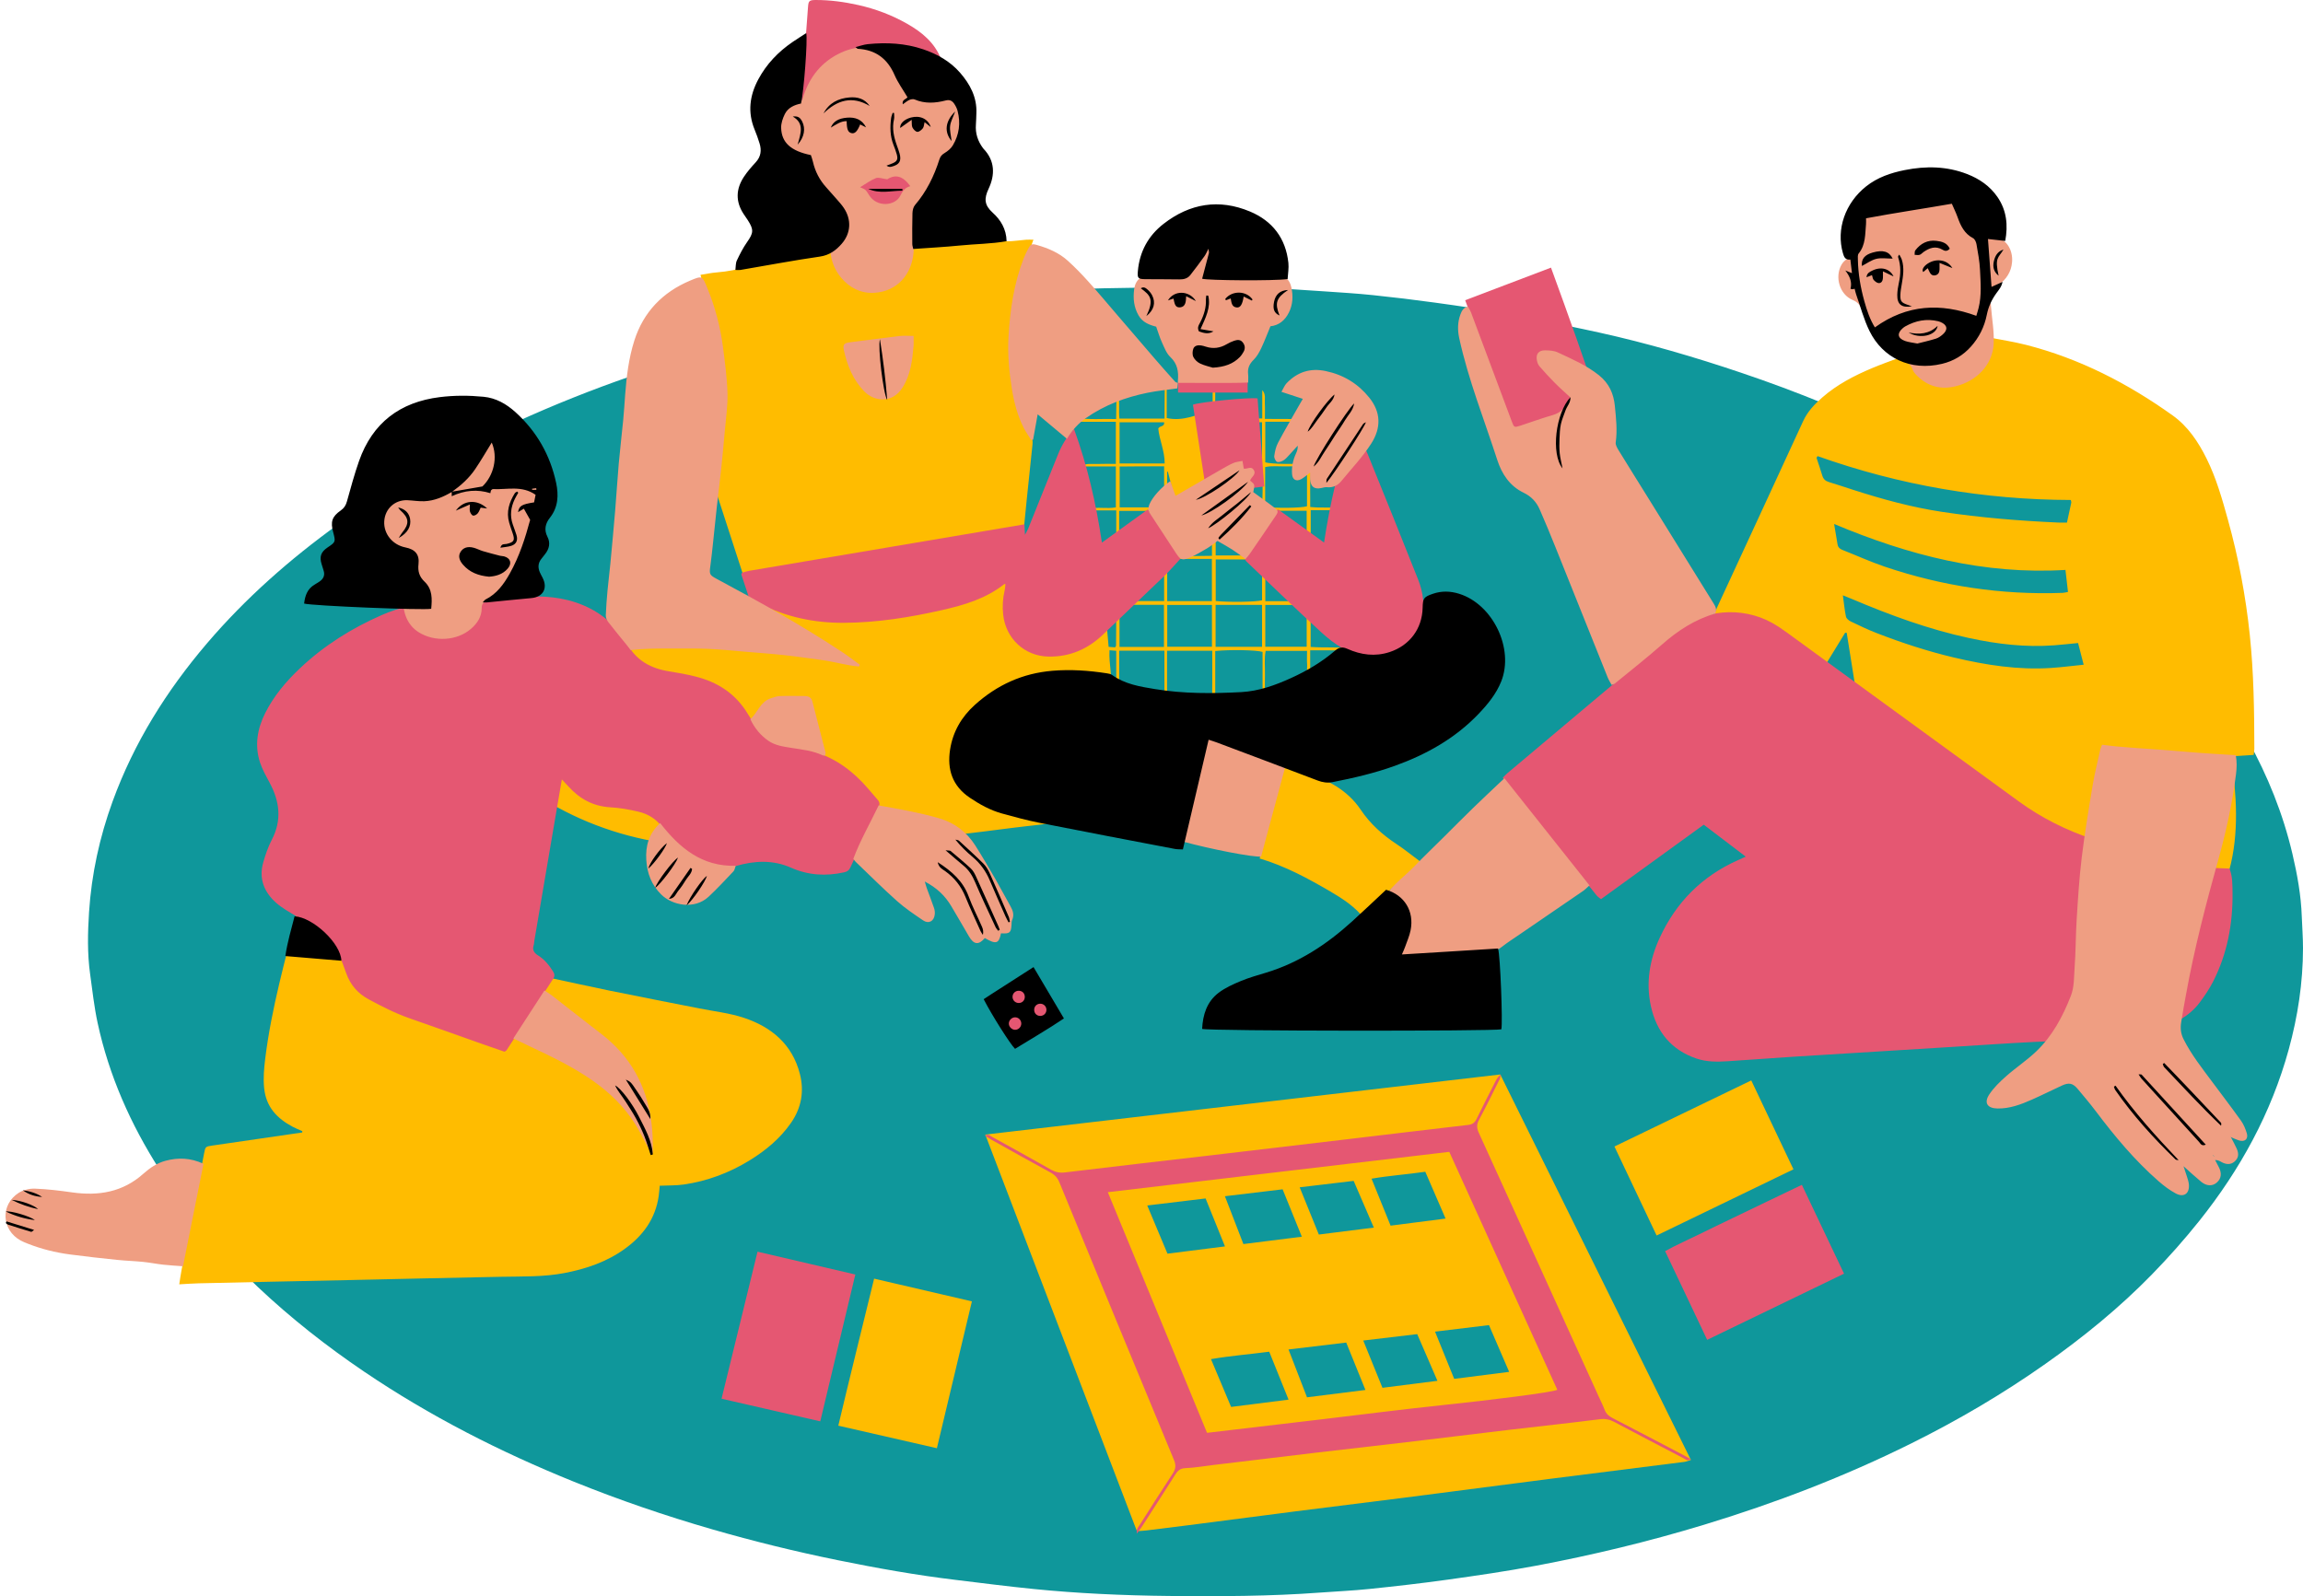 <?xml version="1.0" encoding="UTF-8" standalone="no"?><svg xmlns="http://www.w3.org/2000/svg" xmlns:xlink="http://www.w3.org/1999/xlink" fill="#000000" height="347.5" preserveAspectRatio="xMidYMid meet" version="1" viewBox="-1.2 -0.0 501.2 347.5" width="501.2" zoomAndPan="magnify"><g id="change1_1"><path d="M500,206.425c-0.012,7.477-1.122,14.808-3.1,22.013c-3.798,13.835-10.55,26.151-19.449,37.307 c-3.238,4.059-6.701,7.966-10.326,11.684c-7.071,7.253-14.906,13.633-23.185,19.472c-9.295,6.556-19.079,12.291-29.257,17.346 c-14.478,7.19-29.518,12.96-44.982,17.658c-12.098,3.675-24.367,6.641-36.786,8.967c-6.313,1.183-12.678,2.109-19.041,2.999 c-5.66,0.792-11.343,1.433-17.028,2.026c-3.577,0.373-7.177,0.526-10.765,0.793c-10.913,0.813-21.845,0.838-32.777,0.734 c-5.079-0.048-10.161-0.195-15.234-0.451c-4.77-0.24-9.539-0.588-14.291-1.062c-5.687-0.566-11.357-1.304-17.032-1.988 c-8.612-1.039-17.143-2.559-25.639-4.291c-9.198-1.876-18.306-4.112-27.324-6.718c-10.221-2.953-20.274-6.394-30.135-10.382 c-15.991-6.467-31.295-14.257-45.598-23.938c-8.187-5.541-15.932-11.633-23.136-18.428c-0.804-0.759-1.593-1.53-2.38-2.304 c-0.008,0-0.015-0.002-0.023-0.001c-3.714,0.15-7.431,0.204-11.148,0.291c-0.579,0.014-1.159,0.002-1.986,0.002 c0.137-0.901,0.262-1.47,0.303-2.045c0.089-1.223-0.363-1.737-1.583-1.855c-4.981-0.479-9.966-0.913-14.942-1.442 c-5.035-0.535-10.1-0.969-14.973-2.444c-1.731-0.524-3.452-1.247-4.999-2.176c-2.03-1.22-2.238-2.834-1.354-5.062 c0.979-2.468,2.926-3.093,5.235-3.043c1.703,0.037,3.433,0.159,5.094,0.51c2.746,0.582,5.512,0.756,8.279,0.567 c3.432-0.235,6.537-1.476,9.255-3.628c1.064-0.842,2.15-1.658,3.238-2.469c0.231-0.172,0.412-0.336,0.569-0.499 c-6.285-9.855-10.977-20.409-13.455-31.874c-0.758-3.506-1.142-7.095-1.637-10.655c-0.622-4.471-0.524-8.98-0.234-13.453 c0.537-8.283,2.292-16.339,5.138-24.153c4.65-12.767,11.734-24.072,20.518-34.368c8.414-9.861,18.062-18.352,28.552-25.916 c0.158-0.86,0.786-1.426,1.481-1.896c1.018-0.688,1.429-1.637,1.765-2.744c1.061-3.496,1.943-7.077,3.353-10.431 c2.747-6.535,7.942-10.111,14.893-11.063c2.56-0.35,5.173-0.348,7.765-0.433c3.368-0.11,6.2,1.219,8.674,3.415 c0.133,0.118,0.257,0.245,0.378,0.374c0.17,0.182,0.344,0.33,0.521,0.462c8.117-3.702,16.401-7,24.84-9.928 c0.19-0.066,0.38-0.127,0.57-0.192c0.038-0.147,0.071-0.301,0.098-0.466c0.429-2.606,0.935-5.246,1.827-7.72 c2.099-5.818,6.446-9.375,12.105-11.65c2.351-0.945,4.746-1.221,7.175-1.55c1.744-0.237,1.934-0.406,2.296-2.08 c0.382-1.767,1.195-3.345,2.344-4.717c2.073-2.474,1.56-4.059,0.317-6.297c-0.343-0.618-0.773-1.188-1.162-1.781 c-1.272-1.944-1.206-3.912,0.022-5.818c0.635-0.986,1.364-1.937,2.18-2.777c1.955-2.012,2.342-4.274,1.338-6.838 c-0.172-0.44-0.307-0.896-0.502-1.325c-2.164-4.774-1.125-9.074,1.884-13.113c1.901-2.551,4.257-4.598,6.973-6.195 c1.441-0.847,2.082-1.991,2.176-3.582c0.083-1.406,0.223-2.808,0.352-4.391c0.866,0,1.674-0.058,2.471,0.009 c6.495,0.55,12.66,2.171,18.226,5.699c2.227,1.412,4.127,3.12,5.335,5.54c0.293,0.588,0.898,1.088,1.471,1.456 c2.618,1.682,4.537,3.919,5.705,6.809c0.653,1.616,0.958,3.234,0.648,5.003c-0.423,2.411,0.072,4.693,1.423,6.762 c0.161,0.247,0.305,0.517,0.511,0.722c2.165,2.168,1.992,4.601,0.883,7.181c-0.369,0.857-0.693,1.755-0.87,2.667 c-0.23,1.181,0.235,2.154,1.113,3.014c0.795,0.779,1.455,1.701,2.144,2.583c0.814,1.042,1.319,2.198,1.437,3.551 c0.102,1.172,0.55,1.482,1.754,1.525c0.118,0.004,0.237,0.001,0.355-0.005c1.163-0.064,2.475-0.513,3.462-0.128 c4.213,1.643,8.538,3.201,11.361,7.104c0.241,0.333,0.564,0.612,0.779,0.96c0.253,0.409,0.538,0.738,0.839,1.027 c1.317-0.062,2.634-0.113,3.951-0.139c2.715-0.053,5.429-0.093,8.144-0.136c0.353-0.531,0.541-1.204,0.52-1.987 c-0.183-7.07,5.362-12.481,11.412-14.01c5.438-1.375,10.582-0.722,14.929,3.192c2.429,2.187,3.824,4.898,3.791,8.251 c-0.016,1.63-0.212,3.259,0.692,4.805c2.834,0.178,5.668,0.366,8.502,0.557c3.531,0.239,7.066,0.458,10.585,0.822 c4.512,0.467,9.018,1.014,13.512,1.634c2.697,0.372,5.395,0.751,8.087,1.165c0.051-0.107,0.102-0.216,0.157-0.343 c0.126-0.289,0.353-0.645,0.619-0.746c5.016-1.915,10.045-3.798,15.073-5.681c0.103-0.039,0.233-0.005,0.539-0.005 c0.257,0.63,0.563,1.318,0.82,2.024c0.988,2.718,2.023,5.421,2.911,8.172c0.042,0.13,0.092,0.246,0.142,0.363 c2.441,0.502,4.88,1.013,7.313,1.55c10.5,2.318,20.811,5.341,30.997,8.779c6.104,2.06,12.133,4.303,18.08,6.75 c0.031-0.026,0.062-0.046,0.093-0.073c4.054-3.581,8.862-5.801,13.88-7.639c0.663-0.243,1.355-0.464,1.946-0.834 c1.054-0.659,1.122-1.656,0.216-2.498c-0.43-0.4-0.919-0.745-1.415-1.063c-2.085-1.334-3.269-3.373-4.273-5.524 c-0.598-1.28-1.085-2.619-1.524-3.964c-0.315-0.964-0.835-1.612-1.759-2.077c-0.711-0.358-1.415-0.888-1.897-1.515 c-1.23-1.6-1.221-3.275,0.022-4.882c0.587-0.759,0.69-1.43,0.334-2.28c-2.201-5.25,0.582-10.91,4.161-13.751 c2.39-1.897,5.143-2.865,8.061-3.431c3.69-0.716,7.397-0.817,11.044,0.267c3.633,1.08,6.641,2.984,8.445,6.501 c0.852,1.661,0.945,3.392,0.86,5.172c-0.073,1.53-0.14,2.954,0.844,4.378c0.989,1.431,0.521,3.068-0.367,4.509 c-0.96,1.558-1.887,3.139-2.926,4.643c-0.646,0.935-0.899,1.91-0.816,3.005c0.147,1.94,0.255,3.884,0.472,5.816 c0.18,1.601,0.729,2.148,2.344,2.435c8.979,1.595,17.416,4.747,25.392,9.091c3.883,2.115,7.643,4.487,11.304,6.971 c3.766,2.555,6.234,6.284,8.018,10.39c3.258,7.503,5.172,15.423,6.8,23.409c1.06,5.197,1.708,10.454,2.211,15.738 c0.647,6.793,0.704,13.595,0.666,20.403c4.32,7.791,7.644,16.016,9.702,24.789c1.052,4.484,1.87,9.009,2.031,13.63 C499.816,201.828,500.004,204.127,500,206.425z" fill="#0f979b"/></g><g id="change2_1"><path d="M241.069,130.893c0.03,0.075,0.057,0.132,0.087,0.201c-0.03,0.012-0.051,0.028-0.084,0.039 C241.053,131.139,241.069,131.244,241.069,130.893z M197.092,181.133c-5.52,0.996-11.083,1.633-16.682,2.039 c-6.086,0.441-12.171,0.407-18.254,0.185c-3.355-0.123-6.701-0.514-10.316-0.805c-0.76,1.331-1.973,1.706-3.554,1.564 c-9.959-0.899-19.38-3.571-28.174-8.373c-0.415-0.227-0.833-0.448-1.235-0.696c-1.969-1.216-2.277-2.086-1.446-4.442 c-1.075-1.036-2.314-2.056-3.342-3.256c-2.488-2.901-3.833-6.252-3.295-10.131c0.463-3.337,2.173-6.086,4.41-8.531 c2.991-3.27,6.601-5.72,10.47-7.811c7.121-3.849,14.731-6.384,22.591-8.159c4.255-0.961,8.575-1.635,12.865-2.44 c0.284-0.053,0.565-0.124,0.996-0.219c-3.192-9.824-6.363-19.583-9.522-29.307c2.037-1.733,2.667-4.074,3.162-6.444 c0.916-4.388,0.695-8.807,0.192-13.222c-0.771-6.769-2.355-13.361-4.359-19.86c-0.118-0.384-0.195-0.781-0.346-1.395 c1.244-0.192,2.379-0.438,3.527-0.528c2.421-0.192,4.753-0.652,7.083-1.404c2.287-0.738,4.724-1.012,7.097-1.484 c3.473-0.692,6.946-1.381,10.42-2.065c0.347-0.068,0.702-0.109,1.055-0.136c3.291-0.257,6.583-0.501,9.874-0.764 c2.53-0.202,5.054-0.507,7.587-0.622c4.191-0.19,8.386-0.303,12.581-0.372c2.52-0.042,5.043,0.108,7.563,0.079 c1.353-0.016,2.702-0.237,4.055-0.345c0.45-0.036,0.906-0.006,1.606-0.006c-0.286,0.801-0.484,1.399-0.711,1.987 c-3.275,8.506-4.748,17.292-3.979,26.399c0.416,4.929,1.595,9.668,4.061,14.009c0.405,0.713,0.514,1.393,0.428,2.186 c-0.448,4.106-0.872,8.215-1.287,12.324c-0.374,3.699-0.719,7.401-1.102,11.099c-0.04,0.382-0.232,0.755-0.389,1.117 c-0.596,1.373-1.207,2.739-1.813,4.108c0.092,0.088,0.184,0.176,0.277,0.265c0.524-0.297,1.048-0.595,1.541-0.875 c0.399,0.157,0.819,0.444,1.258,0.475c4.518,0.327,8.426,2.095,11.952,4.87c2.083,1.639,3.397,3.741,4.136,6.247 c0.112,0.379,0.252,0.749,0.429,1.272c0.336-0.571,0.578-0.982,0.821-1.392c0.117,0.012,0.234,0.025,0.35,0.037 c0.13,1.477,0.259,2.954,0.395,4.507c0.534,0.042,0.985,0.077,1.397,0.109c0.108-0.176,0.223-0.276,0.224-0.377 c0.02-2.661,0.052-5.322,0.016-7.983c-0.005-0.394-0.265-0.8-0.551-1.473c0.75-0.306,0.57-0.994,0.571-1.587 c0.008-4.613,0.005-9.226,0.005-13.84c0-1.464,0-2.928,0-4.556c-2.089,0-4.013,0-5.937,0c-0.004-0.118-0.007-0.235-0.011-0.353 c1.889-0.465,3.871,0.059,5.861-0.309c0-2.927,0-5.803,0-8.916c-2.584,0-5.135,0-7.686,0c1.212-0.762,2.485-0.475,3.727-0.527 c1.286-0.054,2.575-0.012,3.959-0.012c0-3.091,0-6.022,0-9.176c-2.807,0-5.596,0-8.384,0c-0.002-0.132-0.004-0.263-0.006-0.395 c1.306-0.431,2.681-0.141,4.02-0.191c1.409-0.053,2.821-0.012,4.435-0.012c0.027-1.698,0.052-3.296,0.077-4.893 c0.159-0.003,0.318-0.005,0.477-0.008c0.215,1.554-0.025,3.156,0.155,4.803c3.258,0,6.426,0,9.823,0 c0.015-2.32,0.031-4.629,0.046-6.939c0.142,0.003,0.285,0.006,0.427,0.009c0,2.274,0,4.547,0,6.816 c3.634,0.799,6.642-0.775,9.999-1.748c0-1.758,0-3.532,0-5.307c0.133-0.001,0.265-0.002,0.398-0.003 c0.395,1.62-0.052,3.322,0.268,4.995c0.73-0.12,1.405-0.231,2.173-0.357c0.266,0.883,0.5,1.657,0.759,2.517c2.341,0,4.682,0,7.196,0 c0-2.082,0-4.127,0-6.171c0.835,0.888,0.503,1.917,0.559,2.882c0.061,1.056,0.014,2.118,0.014,3.38 c5.545,0.007,10.977-0.001,16.407,0.235c-1.763,0.573-3.558,0.331-5.335,0.375c-1.832,0.046-3.667,0.01-5.5,0.01 c-1.82,0-3.64,0-5.49,0c0,3.095,0,5.976,0,8.83c1.308,0.407,6.896,0.486,9.19,0.12c0.055-1.098,0.112-2.244,0.169-3.389 c0.08-0.019,0.161-0.038,0.241-0.058c0.062,0.331,0.155,0.661,0.18,0.995c0.08,1.082,0.187,2.167,0.184,3.25 c-0.004,1.168-0.146,2.335-0.18,3.503c-0.033,1.123-0.004,2.247-0.003,3.371c0.001,0.583,0,1.166,0,1.932 c0.667,0.045,1.228,0.115,1.789,0.117c3.608,0.01,7.216,0,10.823,0.012c0.547,0.002,1.094,0.084,1.641,0.129 c-0.009,0.142-0.019,0.284-0.028,0.426c-4.668,0-9.336,0-14.117,0c0,3.369,0,6.534,0,9.812c1.349,0.48,2.913-0.125,4.303,0.352 c-0.009,0.133-0.018,0.266-0.028,0.398c-1.375,0-2.75,0-4.352,0c-0.019,1.674-0.043,3.184-0.052,4.694 c-0.009,1.469-0.002,2.939-0.002,4.638c2.306,0,4.5,0,6.694,0c0.005,0.14,0.011,0.28,0.016,0.419 c-1.002,0.409-2.09,0.143-3.133,0.187c-1.114,0.047-2.231,0.01-3.462,0.01c0,3.103,0,6.087,0,9.273 c3.096,0.217,6.247-0.06,9.379,0.356c-0.935,0.536-1.952,0.337-2.931,0.37c-1.063,0.036-2.129,0.008-3.193,0.008 c-1.053,0-2.106,0-3.352,0c0,2.003,0,3.867,0,5.731c-1.02-0.784-0.59-1.791-0.665-2.693c-0.077-0.931-0.017-1.874-0.017-2.924 c-3.046,0-5.97,0-9.009,0c-0.348,1.75-0.114,3.51-0.156,5.253c-0.043,1.756-0.009,3.514-0.009,5.241 c-0.207,0.038-0.268,0.062-0.323,0.054c-0.041-0.006-0.084-0.049-0.111-0.087c-0.033-0.047-0.07-0.106-0.07-0.16 c-0.003-3.367-0.003-6.735-0.003-10.067c-1.29-0.422-7.238-0.53-10.301-0.189c0,4.478,0,8.989,0,13.5 c-0.134,0.005-0.268,0.01-0.402,0.015c-0.533-1.025-0.158-2.171-0.226-3.252c-0.071-1.119-0.016-2.246-0.016-3.37 c0-1.183,0-2.366,0-3.549c0-1.108,0-2.216,0-3.41c-3.346,0-6.508,0-9.845,0c0,5.476,0,10.891,0,16.306 c-0.132,0.012-0.263,0.024-0.395,0.037c-0.058-0.404-0.165-0.807-0.166-1.211c-0.012-4.377-0.008-8.753-0.008-13.13 c0-0.638,0-1.275,0-2.017c-3.346,0-6.51,0-9.846,0c0,4.106,0,8.161,0,12.216c-0.128,0.02-0.257,0.039-0.385,0.059 c-0.085-0.32-0.241-0.639-0.243-0.96c-0.019-3.075-0.012-6.151-0.012-9.226c0-0.645,0-1.29,0-2.067 c-0.501-0.04-0.923-0.074-1.466-0.117c-0.206,3.071,0.838,6.016,0.03,8.998c-0.428-1.205-0.328-2.695-1.982-3.245 c-0.075,0.1-0.253,0.247-0.315,0.434c-1.484,4.444-4.02,8.269-6.955,11.862c-2.468,3.021-4.878,6.093-7.415,9.055 c-1.64,1.915-3.463,3.673-5.265,5.566c2.195,0.098,3.809-1.588,5.869-1.874c-1.051,1.132-2.523,1.509-3.852,2.117 c-1.34,0.613-2.735,1.105-4.408,1.77c1.827,0.704,3.39,1.17,5.113,0.636c1.615-0.501,3.237-0.982,5.02-1.521 c-0.545,0.774-0.548,0.763-1.851,1.185c-0.684,0.221-1.354,0.485-2.03,0.73c0.019,0.134,0.038,0.268,0.058,0.402 c1.484,0.16,3.039,0.099,4.433,0.541c1.454,0.461,2.856-0.04,4.276,0.284c-3.969,1.009-8.048,1.211-12.074,1.756 c-4.028,0.546-8.067,1.004-12.087,1.499c-0.073-0.419-0.05-0.848-0.229-1.16c-0.197-0.343-0.536-0.685-0.894-0.834 c-0.4-0.167-0.912-0.227-1.338-0.143C201.938,180.092,199.529,180.693,197.092,181.133z M283.174,131.69c-3.051,0-6.012,0-9.015,0 c0,3.1,0,6.077,0,9.106c3.064,0,6.028,0,9.015,0C283.174,137.696,283.174,134.717,283.174,131.69z M274.167,121.785 c0,3.059,0,6.03,0,9.093c3.001,0,5.922,0,8.98,0c0-3.107,0-6.077,0-9.093C280.111,121.785,277.192,121.785,274.167,121.785z M283.168,120.958c0-3.293,0-6.502,0-9.777c-3.043,0-5.971,0-8.995,0c0,3.3,0,6.513,0,9.777 C277.218,120.958,280.15,120.958,283.168,120.958z M274.131,110.323c2.207,0.356,7.841,0.279,9.114-0.115c0-2.849,0-5.718,0-8.693 c-1.585,0-3.057-0.029-4.528,0.008c-1.508,0.038-3.032-0.174-4.586,0.154C274.131,104.595,274.131,107.415,274.131,110.323z M273.464,131.677c-3.419,0-6.744,0-10.115,0c0,3.093,0,6.076,0,9.127c3.41,0,6.734,0,10.115,0 C273.464,137.708,273.464,134.727,273.464,131.677z M273.465,121.789c-3.371,0-6.652,0-10.089,0c0,3.1,0,6.078,0,9.043 c2.852,0.303,8.861,0.206,10.089-0.152C273.465,127.751,273.465,124.821,273.465,121.789z M273.274,111.188 c-3.278,0-6.557,0-9.907,0c0,3.299,0,6.504,0,9.73c3.422,0,6.74,0,10.042,0C273.714,118.172,273.625,112.407,273.274,111.188z M266.406,91.917c0.694,3.084,1.359,6.043,2.027,9.012c1.741,0,3.312,0,5.025,0c0-3.113,0-6.033,0-9.012 C271.089,91.917,268.821,91.917,266.406,91.917z M263.329,110.419c3.399,0,6.733,0,10.051,0c0.331-2.27,0.243-7.66-0.115-8.794 c-1.52,0-3.027,0-4.611,0c0.156,1.022,0.294,1.926,0.432,2.83c-0.117,0.026-0.234,0.053-0.351,0.079 c-0.281-0.933-0.562-1.865-0.89-2.953c-1.637,1.221-3.092,2.306-4.516,3.369C263.329,106.794,263.329,108.557,263.329,110.419z M262.558,131.687c-3.292,0-6.491,0-9.732,0c0,3.098,0,6.075,0,9.106c3.293,0,6.49,0,9.732,0 C262.558,137.69,262.558,134.713,262.558,131.687z M262.561,111.22c-3.294,0-6.498,0-9.747,0c0,6.598,0,13.069,0,19.645 c3.367,0,6.531,0,9.732,0c0-3.082,0-6.058,0-9.197c-1.09,0-2.081,0.002-3.073,0c-0.945-0.002-1.891,0.021-2.834-0.019 c-0.923-0.04-1.881,0.15-2.776-0.128c0.005-0.138,0.01-0.275,0.015-0.413c2.897-0.038,5.794-0.075,8.684-0.112 C262.561,117.613,262.561,114.448,262.561,111.22z M252.796,110.412c3.273,0,6.483,0,9.774,0c0-1.591,0-3.108,0-4.944 c-2.733,1.366-4.812,3.606-7.909,3.839c-0.59-2.303-1.146-4.476-1.703-6.65c-0.054,0.019-0.108,0.039-0.161,0.058 C252.796,105.243,252.796,107.77,252.796,110.412z M252.114,131.657c-3.279,0-6.435,0-9.678,0c0,3.065,0,6.041,0,9.179 c3.297,0,6.451,0,9.678,0C252.114,137.719,252.114,134.698,252.114,131.657z M252.152,101.515c-1.773,0-3.364-0.005-4.956,0.002 c-1.571,0.007-3.142,0.026-4.724,0.039c0,3.102,0,5.973,0,8.889c3.259,0,6.418,0,9.68,0 C252.152,107.454,252.152,104.592,252.152,101.515z M242.452,100.893c3.382,0,6.542,0,9.815,0c0.023-2.738-1.164-5.142-1.393-7.608 c0.312-0.649,1.423-0.348,1.278-1.358c-3.226,0-6.438,0-9.7,0C242.452,94.961,242.452,97.885,242.452,100.893z M242.369,130.852 c3.404,0,6.562,0,9.783,0c0-6.586,0-13.053,0-19.637c-3.362,0-6.519,0-9.789,0C242.348,117.856,242.329,124.372,242.369,130.852z M195.827,54.348c-1.034-0.311-1.634-0.678-2.2-0.631c-3.157,0.262-6.305,0.636-9.458,0.948c-1.178,0.116-2.262,0.333-2.715,1.677 c0.165,0.032,0.329,0.105,0.485,0.089c3.973-0.395,7.947-0.778,11.914-1.224C194.399,55.146,194.909,54.759,195.827,54.348z M325.307,233.9c13.776,27.866,27.584,55.796,41.487,83.919c-0.589,0.176-0.999,0.363-1.427,0.417 c-9.713,1.234-19.43,2.438-29.142,3.68c-10.589,1.354-21.172,2.755-31.761,4.11c-7.898,1.011-15.803,1.968-23.702,2.975 c-7.839,0.999-15.674,2.033-23.513,3.044c-2.984,0.385-5.97,0.752-8.956,1.115c-0.639,0.078-1.285,0.101-2.068,0.16 c-10.978-28.718-21.934-57.379-33.001-86.332C250.673,242.615,287.863,238.272,325.307,233.9z M297.29,256.586 c1.418,3.498,2.746,6.777,4.143,10.224c4.041-0.519,7.918-1.018,11.968-1.538c-1.527-3.527-2.95-6.813-4.415-10.194 C305.061,255.656,301.21,255.905,297.29,256.586z M281.649,258.464c1.43,3.528,2.771,6.839,4.166,10.281 c3.987-0.503,7.881-0.993,11.971-1.509c-1.511-3.501-2.927-6.78-4.392-10.172C289.497,257.528,285.671,257.984,281.649,258.464z M265.376,260.405c1.386,3.586,2.679,6.931,4.024,10.414c4.212-0.53,8.356-1.051,12.716-1.6c-1.424-3.514-2.786-6.877-4.18-10.318 C273.703,259.407,269.624,259.896,265.376,260.405z M265.391,271.328c-1.445-3.575-2.825-6.987-4.219-10.437 c-4.249,0.511-8.319,1.001-12.7,1.528c1.542,3.673,2.95,7.025,4.406,10.492C257.035,272.385,261.104,271.871,265.391,271.328z M279.227,304.686c-1.431-3.55-2.79-6.922-4.205-10.434c-4.31,0.572-8.44,0.885-12.675,1.616c1.514,3.602,2.924,6.955,4.375,10.406 C270.893,305.744,274.958,305.228,279.227,304.686z M295.958,302.579c-1.422-3.511-2.784-6.873-4.18-10.318 c-4.227,0.506-8.306,0.994-12.56,1.503c1.383,3.581,2.675,6.926,4.022,10.414C287.446,303.65,291.59,303.129,295.958,302.579z M311.629,300.59c-1.521-3.515-2.943-6.797-4.4-10.165c-3.899,0.462-7.692,0.912-11.746,1.392c1.449,3.569,2.793,6.878,4.179,10.291 C303.682,301.598,307.575,301.105,311.629,300.59z M327.239,298.641c-1.5-3.476-2.921-6.768-4.394-10.18 c-3.9,0.472-7.741,0.938-11.739,1.422c1.436,3.541,2.784,6.862,4.169,10.279C319.261,299.655,323.153,299.161,327.239,298.641z M489.266,164.337c-1.619,0.106-3.195,0.21-4.885,0.32c1.136,8.35,1.773,16.612-0.429,24.781c-0.919,0.233-1.77,0.446-2.619,0.663 c-1.509,0.386-3.01,0.336-4.56,0.165c-8.604-0.949-16.993-2.832-25.198-5.574c-3.441-1.15-6.634-2.803-9.73-4.661 c-1.571-0.943-3.142-1.887-4.689-2.869c-1.075-0.682-2.328-1.118-2.994-2.375c-0.224-0.422-0.839-0.628-1.257-0.956 c-8.784-6.903-17.571-13.804-26.34-20.725c-0.911-0.719-1.721-1.567-2.826-2.583c-0.449,2.66,0.75,4.921,0.442,7.267 c-0.857-1.79-0.73-3.804-1.29-5.737c-3.35-0.678-5.738-2.729-7.573-5.802c-0.297,0.41-0.513,0.717-0.738,1.017 c-0.2,0.266-0.411,0.524-0.735,0.719c-0.035-1.227,1.072-1.968,1.313-3.193c-0.384-0.123-0.767-0.212-1.122-0.365 c-1.404-0.604-2.852-1.132-4.187-1.864c-3.626-1.989-7.181-4.107-10.805-6.099c-2.245-1.234-4.671-1.923-7.427-1.898 c0.301-0.812,0.531-1.593,0.869-2.325c6.241-13.517,12.516-27.018,18.724-40.55c0.973-2.121,2.497-3.709,4.192-5.19 c3.199-2.795,6.921-4.724,10.802-6.359c1.904-0.802,3.854-1.497,5.79-2.222c1.524-0.57,2.082-0.343,2.862,1.109 c2.307,4.293,7.687,5.656,11.646,2.804c2.579-1.858,4.633-4.209,5.437-7.503c-0.311-0.257-0.516-0.426-0.846-0.699 c0.358-0.091,0.522-0.187,0.661-0.16c2.66,0.518,5.347,0.93,7.969,1.599c11.664,2.978,22.182,8.406,31.919,15.367 c3.317,2.371,5.579,5.762,7.383,9.402c2.109,4.255,3.394,8.812,4.656,13.365c2.274,8.206,3.856,16.543,4.742,25.021 c0.862,8.245,0.975,16.51,0.989,24.784C489.41,163.416,489.324,163.821,489.266,164.337z M395.379,143.94 c-1.905-1.195-3.453-2.265-5.09-3.171c-3.296-1.825-6.655-3.535-9.96-5.343c-2.3-1.259-4.784-1.537-7.253-1.488 c0.568,0.126,1.134,0.264,1.705,0.375c3.191,0.617,5.9,2.318,8.668,3.874c2.671,1.501,5.306,3.065,7.972,4.574 C392.522,143.383,393.66,143.944,395.379,143.94z M395.383,103.522c0.223,0.751,0.658,1.179,1.41,1.406 c1.806,0.546,3.595,1.15,5.392,1.729c6.296,2.029,12.658,3.77,19.218,4.763c8.417,1.274,16.883,1.961,25.379,2.338 c0.622,0.028,1.246,0.004,1.849,0.004c0.35-1.604,0.653-2.982,0.945-4.362c0.021-0.102-0.04-0.221-0.11-0.557 c-18.855-0.059-37.26-3.199-55.109-9.553c-0.076,0.125-0.152,0.25-0.227,0.376C394.551,100.95,394.999,102.227,395.383,103.522z M448.306,124.065c-17.637,1.069-34.094-3.176-50.346-9.999c0.292,1.734,0.528,3.063,0.735,4.397 c0.102,0.657,0.47,1.014,1.078,1.253c3.075,1.208,6.09,2.589,9.216,3.646c12.539,4.243,25.435,6.177,38.677,5.699 c0.38-0.014,0.756-0.125,1.188-0.2C448.67,127.236,448.498,125.738,448.306,124.065z M402.802,150.963 c-0.702-4.403-1.404-8.802-2.105-13.201c-0.112-0.008-0.224-0.016-0.337-0.024c-1.495,2.444-2.99,4.888-4.492,7.343 C396.564,148.208,400.156,151.329,402.802,150.963z M407.224,137.819c5.506,2.136,11.113,3.97,16.866,5.328 c6.922,1.634,13.909,2.729,21.054,2.261c2.331-0.153,4.651-0.457,7.122-0.707c-0.44-1.709-0.818-3.174-1.216-4.72 c-1.828,0.175-3.522,0.367-5.221,0.495c-6.238,0.468-12.374-0.262-18.466-1.574c-8.808-1.898-17.217-4.982-25.486-8.493 c-0.578-0.245-1.164-0.471-2.015-0.814c0.238,1.745,0.371,3.21,0.676,4.638c0.088,0.412,0.608,0.846,1.035,1.051 C403.432,136.179,405.301,137.073,407.224,137.819z M413.343,157.62c-0.037,0-0.074,0-0.114,0c-0.017,0.029-0.061,0.073-0.052,0.092 c0.02,0.043,0.066,0.073,0.102,0.108C413.3,157.754,413.321,157.687,413.343,157.62z M414.461,158.564 c-0.174-0.205-0.348-0.41-0.522-0.615c-0.065,0.089-0.131,0.177-0.196,0.266C413.983,158.331,414.222,158.447,414.461,158.564z M414.876,158.76c-0.111-0.045-0.221-0.09-0.332-0.135c0.076,0.089,0.152,0.177,0.228,0.266 C414.807,158.847,414.842,158.804,414.876,158.76z M481.282,189.198c-4.124,0.156-7.961-0.71-11.768-1.793 c-2.211-0.628-4.416-1.312-6.666-1.754c-1.575-0.31-3.194-0.45-4.739-0.897c-2.265-0.655-4.508-1.388-6.742-2.141 c-1.115-0.376-2.22-0.81-3.279-1.323c-5.17-2.505-10.046-5.492-14.593-9.011c-2.709-2.096-5.371-4.257-8.138-6.274 c-3.049-2.223-6.194-4.315-9.298-6.463c-0.269-0.182-0.538-0.363-0.807-0.545c-0.049,0.078-0.099,0.157-0.148,0.235 c0.25,0.168,0.501,0.335,0.752,0.503c0.15,0.176,0.275,0.385,0.454,0.524c2.187,1.709,4.416,3.367,6.569,5.117 c7.758,6.307,15.772,12.236,24.7,16.82c1.41,0.724,2.849,1.431,4.343,1.948c8.282,2.864,16.811,4.639,25.512,5.606 C478.7,189.891,480.006,190.073,481.282,189.198z M160.665,221.558c-3.111-1.031-6.444-1.394-9.681-2.038 c-6.423-1.277-12.856-2.508-19.272-3.819c-4.966-1.015-9.912-2.125-14.869-3.186c-0.691-0.148-1.39-0.262-2.087-0.383 c-1.103-0.19-2.217-0.331-3.31-0.567c-3.403-0.734-6.785-1.571-10.2-2.243c-7.256-1.428-14.357-3.357-21.248-6.071 c-3.462-1.363-7.021-2.444-10.739-2.915c-1.284-0.163-2.57-0.38-3.823-0.696c-1.174-0.296-1.251-0.464-1.639-1.623 c-0.078,0.071-0.201,0.128-0.222,0.211c-2.669,10.641-5.688,21.209-7.042,32.132c-0.266,2.147-0.47,4.311-0.244,6.527 c0.42,4.117,2.824,6.605,6.238,8.413c0.667,0.353,1.375,0.628,2.064,0.939c-0.007,0.096-0.015,0.192-0.022,0.289 c-6.537,0.95-13.074,1.895-19.609,2.854c-1.444,0.212-1.46,0.231-1.742,1.687c-1.641,8.456-3.274,16.913-4.902,25.371 c-0.185,0.963-0.314,1.937-0.508,3.144c1.571-0.084,2.909-0.189,4.249-0.221c5.435-0.132,10.871-0.244,16.307-0.36 c5.672-0.121,11.345-0.235,17.017-0.359c5.199-0.113,10.398-0.237,15.598-0.35c5.672-0.123,11.345-0.246,17.017-0.356 c4.544-0.089,9.099,0.054,13.601-0.805c4.752-0.907,9.251-2.432,13.207-5.298c3.939-2.853,6.633-6.523,7.343-11.452 c0.107-0.741,0.155-1.49,0.233-2.265c1.812-0.082,3.535-0.02,5.214-0.262c5.15-0.742,9.94-2.546,14.368-5.273 c3.502-2.157,6.621-4.743,8.993-8.166c2.265-3.268,2.885-6.86,1.921-10.638C171.234,227.343,166.694,223.555,160.665,221.558z M181.241,310.353c7.225,1.653,14.22,3.253,21.453,4.907c2.57-10.778,5.079-21.304,7.621-31.964 c-7.218-1.679-14.194-3.302-21.281-4.951C186.405,289.136,183.771,299.681,181.241,310.353z M350.15,249.58 c3.099,6.542,6.117,12.911,9.179,19.375c9.99-4.832,19.811-9.583,29.781-14.405c-3.082-6.496-6.106-12.869-9.183-19.354 C369.935,240.022,360.12,244.764,350.15,249.58z M294.907,176.232c-2.872-4.271-7.279-6.559-12.105-8.078 c-1.387-0.436-2.746-0.962-4.068-1.429c0.188-1.816,1.022-3.35,1.001-5.02c-0.139-0.029-0.278-0.057-0.417-0.086 c-2.122,8.401-4.245,16.803-6.381,25.262c5.613,1.668,10.526,4.35,15.373,7.178c2.769,1.616,5.42,3.362,7.42,5.93 c0.332,0.447,0.498,1.1,1.611,1.145c-0.585-0.638-0.947-1.033-1.309-1.428c-0.539-0.849,0.109-1.244,0.631-1.718 c3.407-3.1,6.808-6.207,10.201-9.323c0.325-0.298,0.583-0.67,0.987-1.142c-1.778-1.321-3.383-2.627-5.101-3.762 C299.667,181.726,297.014,179.366,294.907,176.232z M285.045,101.429c2.149,0,4.09,0,6.032,0 C289.273,100.821,286.281,100.89,285.045,101.429z" fill="#ffbc00"/></g><g id="change3_1"><path d="M484.663,194.351c0.082,6.762-1.148,13.288-4.243,19.361c-0.8,1.57-1.809,3.052-2.862,4.47 c-2.361,3.178-5.784,4.791-9.391,6.056c-4.564,1.601-9.306,2.107-14.115,2.2c-4.195,0.082-8.393,0.171-12.583,0.381 c-5.837,0.293-11.669,0.701-17.503,1.061c-5.657,0.349-11.314,0.701-16.971,1.05c-5.834,0.36-11.669,0.703-17.503,1.081 c-4.889,0.317-9.775,0.691-14.665,1.006c-2.305,0.148-4.608,0.173-6.842-0.589c-5.482-1.87-8.656-5.813-9.888-11.328 c-1.162-5.204-0.277-10.237,1.936-15.021c3.566-7.709,9.212-13.364,17-16.833c0.483-0.215,0.963-0.435,1.697-0.766 c-3.155-2.399-6.114-4.648-9.145-6.952c-7.464,5.411-14.878,10.785-22.362,16.21c-0.357-0.302-0.714-0.516-0.957-0.82 c-6.789-8.498-13.566-17.005-20.415-25.599c0.345-0.349,0.641-0.698,0.986-0.989c12.257-10.315,24.509-20.638,36.785-30.931 c5.647-4.735,14.247-5.473,20.806-1.824c1.132,0.63,2.216,1.36,3.264,2.123c16.825,12.247,33.637,24.511,50.46,36.76 c4.912,3.577,10.291,6.272,16.045,8.186c8.588,2.857,17.372,4.922,26.328,6.237c1.096,0.161,2.221,0.125,3.464,0.187 C484.677,190.703,484.641,192.575,484.663,194.351z M187.735,171.691c-3.136-3.669-6.873-6.505-11.508-7.973 c-2.131-0.675-4.334-1.151-6.533-1.572c-2.703-0.517-4.822-1.861-6.402-4.079c-0.617-0.865-1.206-1.755-1.752-2.666 c-2.613-4.361-6.531-6.908-11.369-8.124c-1.885-0.474-3.808-0.824-5.73-1.126c-3.953-0.621-7.156-2.338-9.133-5.965 c-0.169-0.311-0.379-0.599-0.572-0.897c-2.576-3.972-6.142-6.633-10.62-8.139c-4.356-1.465-8.857-1.48-13.327-1.133 c-5.41,0.419-10.808,1.09-16.236,1.154c-4.445,0.053-8.65,0.951-12.699,2.73c-6.548,2.876-12.521,6.615-17.74,11.545 c-3.034,2.865-5.696,6-7.579,9.741c-1.734,3.445-2.37,7.065-1.146,10.799c0.509,1.553,1.344,3.011,2.121,4.464 c2.167,4.051,2.654,8.106,0.449,12.344c-0.811,1.558-1.393,3.262-1.875,4.957c-0.995,3.496,0.179,6.439,2.795,8.766 c1.265,1.125,2.792,1.969,4.251,2.856c1.26,0.766,2.612,1.38,3.889,2.121c2.479,1.438,4.311,3.49,5.472,6.104 c0.622,1.401,1.149,2.846,1.666,4.29c0.898,2.511,2.518,4.379,4.857,5.641c2.912,1.571,5.849,3.077,8.989,4.167 c5.356,1.858,10.688,3.782,16.033,5.672c1.548,0.548,3.104,1.075,4.559,1.578c0.236-0.157,0.365-0.199,0.424-0.288 c3.392-5.196,6.772-10.401,10.174-15.591c0.391-0.596,0.291-1.085-0.052-1.627c-0.862-1.364-1.864-2.596-3.251-3.459 c-0.842-0.524-1.278-1.181-0.949-2.209c0.107-0.333,0.099-0.701,0.159-1.05c1.384-8.143,2.769-16.287,4.156-24.43 c0.584-3.428,1.174-6.855,1.819-10.616c0.67,0.715,1.073,1.132,1.462,1.563c2.444,2.702,5.393,4.289,9.112,4.503 c2.048,0.118,4.102,0.484,6.102,0.958c2.169,0.514,3.987,1.636,5.306,3.572c0.956,1.404,2.235,2.584,3.282,3.932 c2.322,2.992,5.616,4.006,9.131,4.494c1.141,0.159,2.402,0.135,3.499-0.182c4.049-1.168,8.054-1.367,11.958,0.364 c3.778,1.675,7.616,1.896,11.596,1.012c0.65-0.144,1.04-0.411,1.316-1.005c2.042-4.393,4.095-8.78,6.172-13.156 c0.295-0.622,0.254-1.11-0.192-1.615C189.111,173.315,188.426,172.5,187.735,171.691z M364.791,316.558 c0.613,0.321,1.213,0.666,1.996,1.096c-0.802,0.492-1.2,0-1.585-0.2c-5.033-2.616-10.058-5.248-15.069-7.906 c-1.022-0.542-1.988-0.75-3.196-0.596c-6.556,0.838-13.131,1.53-19.696,2.306c-7.444,0.88-14.881,1.809-22.325,2.691 c-6.506,0.771-13.018,1.492-19.525,2.26c-7.501,0.885-14.999,1.797-22.498,2.698c-2.05,0.246-4.095,0.607-6.152,0.695 c-1.141,0.049-1.664,0.588-2.195,1.429c-2.368,3.748-4.771,7.473-7.168,11.202c-0.3,0.467-0.645,0.906-1.155,1.618 c-0.182-1.032,0.317-1.437,0.603-1.886c2.379-3.741,4.754-7.484,7.191-11.187c0.643-0.977,0.763-1.786,0.292-2.921 c-8.352-20.134-16.66-40.287-24.943-60.449c-0.41-0.997-0.986-1.647-1.921-2.156c-4.307-2.346-8.584-4.748-12.867-7.137 c-0.446-0.249-0.864-0.549-1.418-0.905c0.757-0.455,1.151,0.054,1.541,0.268c4.297,2.364,8.586,4.745,12.856,7.157 c0.961,0.543,1.87,0.727,3.011,0.588c10.545-1.282,21.101-2.476,31.651-3.71c10.024-1.173,20.047-2.36,30.069-3.548 c8.672-1.028,17.34-2.082,26.015-3.08c0.944-0.109,1.451-0.489,1.857-1.331c1.336-2.767,2.751-5.494,4.143-8.234 c0.256-0.504,0.543-0.992,1.133-1.381c-0.09,0.339-0.125,0.706-0.279,1.013c-1.478,2.961-2.925,5.939-4.496,8.85 c-0.545,1.01-0.487,1.79-0.027,2.799c8.675,19.03,17.313,38.077,25.959,57.12c0.489,1.076,1.023,2.134,1.45,3.234 c0.324,0.836,0.89,1.319,1.665,1.72C354.748,311.282,359.767,313.924,364.791,316.558z M337.719,302.542 c-7.806-17.197-15.614-34.399-23.511-51.796c-24.815,2.931-49.419,5.838-74.315,8.779c7.256,17.604,14.404,34.946,21.594,52.389 c8.544-1.008,16.981-2.001,25.418-2.999c8.505-1.006,17-2.11,25.517-3.001C323.261,304.78,336.548,303.122,337.719,302.542z M217.62,127.154c-0.059,0.469-0.075,0.935-0.18,1.38c-0.413,1.739-0.51,3.483-0.32,5.265c0.552,5.181,4.642,9.031,9.845,9.131 c4.671,0.09,8.616-1.639,11.965-4.868c4.424-4.267,8.902-8.478,13.325-12.746c1.186-1.144,2.256-2.408,3.462-3.706 c-2.298-3.429-4.563-7.128-7.121-10.71c-3.361,2.429-6.551,4.734-9.99,7.219c-1.281-8.623-3.14-16.68-6.083-24.776 c-1.647,1.839-2.695,3.648-3.488,5.619c-2.158,5.368-4.308,10.74-6.47,16.107c-0.154,0.383-0.379,0.737-0.699,1.351 c-0.049-0.956-0.08-1.572-0.116-2.279c-20.079,3.39-39.964,6.747-59.849,10.111c-0.518,0.088-1.023,0.255-1.531,0.393 c-0.05,0.014-0.095,0.072-0.127,0.12c-0.031,0.047-0.043,0.106-0.109,0.28c0.613,1.855,1.257,3.805,1.893,5.729 c0.436,0.052,0.786,0.05,1.107,0.145c0.336,0.099,0.649,0.28,0.964,0.442c5.734,2.967,11.861,4.242,18.281,4.217 c7.238-0.028,14.337-1.16,21.376-2.756c4.861-1.102,9.6-2.488,13.595-5.667C217.384,127.128,217.463,127.154,217.62,127.154z M270.079,122.245c5.442,5.173,10.815,10.421,16.36,15.481c2.748,2.508,5.813,4.63,9.708,5.123 c5.929,0.75,10.781-2.268,12.055-7.678c0.724-3.073,0.382-6.112-0.784-9.035c-3.632-9.105-7.259-18.212-10.966-27.286 c-0.64-1.568-1.645-2.99-2.519-4.456c-0.185-0.311-0.538-0.522-0.947-0.904c-2.899,8.02-4.735,16.087-6.033,24.615 c-3.451-2.489-6.681-4.819-10.038-7.24c-2.435,3.705-4.797,7.299-7.175,10.918C269.939,122.058,269.995,122.166,270.079,122.245z M155.832,304.485c7.2,1.649,14.284,3.272,21.484,4.921c2.56-10.724,5.073-21.254,7.629-31.959 c-7.13-1.664-14.109-3.294-21.286-4.969C161.049,283.152,158.465,293.719,155.832,304.485z M383.477,261.505 c-2.501,1.202-5.001,2.405-7.5,3.611c-2.446,1.18-4.899,2.346-7.332,3.552c-2.459,1.219-4.989,2.307-7.47,3.689 c3.101,6.54,6.102,12.872,9.155,19.312c9.954-4.814,19.775-9.563,29.786-14.405c-3.112-6.559-6.116-12.889-9.177-19.34 C388.352,259.165,385.914,260.333,383.477,261.505z M330.823,100.314c0.089-0.037,0.179-0.074,0.268-0.112 c-0.757-2.162-1.514-4.323-2.311-6.598c1.918-0.712,3.674-1.375,5.439-2.016c1.775-0.644,3.571-1.231,5.333-1.908 c1.695-0.651,3.5-1.065,5.083-1.975c-0.044-0.127-0.088-0.253-0.133-0.38c-0.959,0.285-1.918,0.57-3.274,0.973 c1.206-2.064,2.178-3.727,3.205-5.485c1.084,2.126,1.437,4.415,2.763,6.279c-3.456-10.303-7.082-20.536-10.855-30.833 c-6.326,2.403-12.434,4.724-18.677,7.096c4.295,11.651,8.535,23.155,12.786,34.655C330.499,100.141,330.696,100.214,330.823,100.314 z M173.612,22.609c0.495-2.302,1.549-4.321,3.078-6.07c3.815-4.362,8.244-6.969,14.347-5.282c4.075,1.126,8.216,2.01,12.278,2.99 c0.259,0.568,0.483,1.06,0.707,1.551c0.125-0.045,0.251-0.091,0.377-0.136c-0.261-0.934-0.447-1.897-0.796-2.797 c-1.376-3.552-4.121-5.827-7.313-7.653c-3.353-1.919-6.936-3.271-10.698-4.114c-3.055-0.684-6.152-1.11-9.293-1.097 c-1.369,0.006-1.552,0.198-1.647,1.483c-0.118,1.588-0.235,3.176-0.355,4.764c-0.345,4.587-0.7,9.173-1.027,13.761 c-0.06,0.845-0.009,1.697-0.009,2.546C173.379,22.573,173.496,22.591,173.612,22.609z M261.323,107.066 c4.252-0.486,8.42-0.521,12.618-1.174c-0.498-6.539-0.98-12.874-1.458-19.163c-1.624-0.288-12.592,0.785-14.064,1.369 C259.374,94.334,260.334,100.604,261.323,107.066z M184.363,45.445c4.809-0.02,9.432,0.08,14.054-0.063c0-2.822,0-5.445,0-8.163 c-4.749,0.018-9.374-0.087-14.054,0.063C184.363,40.054,184.363,42.628,184.363,45.445z M270.327,83.036c-5.132,0-10.116,0-15.149,0 c0,0.852,0,1.537,0,2.428c5.194,0,10.171,0,15.149,0C270.327,84.521,270.327,83.694,270.327,83.036z M223.875,218.506 c-0.261,0.435-0.335,0.982-0.408,1.21c0.038,1.634,0.885,2.567,2.019,2.512c1.101-0.053,1.886-1.128,1.666-2.46 c-0.091-0.548-0.363-1.143-0.734-1.551C225.649,217.371,224.468,217.52,223.875,218.506z M222.579,216.715 c0.011-1.052-0.671-1.745-1.738-1.763c-1.132-0.02-2.166,0.965-2.172,2.069c-0.006,0.942,0.825,1.796,1.775,1.824 C221.51,218.875,222.568,217.82,222.579,216.715z M218.074,222.915c-0.083,1.042,0.67,1.978,1.577,1.96 c0.903-0.017,1.781-1.016,1.82-2.072c0.039-1.034-0.588-1.801-1.488-1.819C218.977,220.965,218.163,221.788,218.074,222.915z" fill="#e55772"/></g><g id="change4_1"><path d="M487.767,246.686c-0.29-0.947-0.682-1.914-1.252-2.713c-2.019-2.831-4.137-5.591-6.211-8.384 c-2.25-3.029-4.599-5.986-6.308-9.388c-0.596-1.187-0.709-2.368-0.517-3.606c0.315-2.033,0.694-4.057,1.059-6.083 c1.799-9.977,4.353-19.774,7.075-29.53c1.694-6.073,3.025-12.225,3.812-18.482c0.165-1.311,0.218-2.682-0.053-4.113 c-0.693-0.04-1.27-0.07-1.846-0.107c-2.116-0.135-4.233-0.254-6.347-0.413c-2.756-0.208-5.51-0.459-8.265-0.673 c-1.819-0.142-3.641-0.245-5.461-0.378c-1.408-0.103-2.815-0.211-4.221-0.344c-0.976-0.092-1.948-0.228-2.952-0.349 c-0.172,0.439-0.316,0.698-0.376,0.975c-0.58,2.641-1.25,5.268-1.694,7.933c-0.87,5.217-1.733,10.44-2.37,15.689 c-0.538,4.435-0.809,8.906-1.092,13.368c-0.224,3.53-0.193,7.076-0.456,10.602c-0.152,2.037-0.045,4.129-0.814,6.099 c-1.756,4.497-4.009,8.715-7.519,12.079c-2.034,1.95-4.425,3.522-6.542,5.393c-1.357,1.199-2.711,2.498-3.699,3.995 c-1.211,1.833-0.401,3.016,1.798,3.051c2.667,0.043,5.096-0.874,7.473-1.926c2.213-0.979,4.375-2.074,6.575-3.082 c1.512-0.693,2.364-0.496,3.415,0.765c1.322,1.586,2.663,3.16,3.905,4.807c4.125,5.475,8.495,10.731,13.672,15.255 c1.148,1.003,2.395,1.946,3.731,2.666c1.789,0.964,3.057,0.035,2.875-1.975c-0.052-0.578-0.259-1.145-0.427-1.707 c-0.201-0.672-0.436-1.334-0.656-2c-0.046-0.077-0.092-0.154-0.138-0.232c0.074,0.049,0.149,0.098,0.224,0.147 c1.227,1.086,2.425,2.208,3.69,3.247c1.155,0.949,2.429,0.975,3.35,0.188c1.039-0.888,1.183-2.082,0.427-3.479 c-0.261-0.481-0.507-0.97-0.76-1.456c0.652,0.005,1.02,0.236,1.399,0.446c1.064,0.59,2.029,0.56,2.784-0.074 c0.881-0.74,1.064-1.626,0.518-2.854c-0.355-0.797-0.786-1.561-1.183-2.34c-0.045-0.075-0.091-0.149-0.136-0.224 c0.073,0.047,0.146,0.094,0.219,0.141c0.544,0.219,1.075,0.477,1.633,0.648C487.344,248.647,488.147,247.926,487.767,246.686z M480.562,251.739c-0.03-0.042-0.034-0.102-0.049-0.154c-0.058-0.055-0.117-0.111-0.175-0.166c0.039,0.005,0.094-0.005,0.115,0.017 c0.035,0.036,0.048,0.092,0.07,0.14c0.052,0.066,0.104,0.132,0.156,0.198C480.639,251.762,480.581,251.765,480.562,251.739z M169.534,142.623c-2.806-0.306-5.624-0.51-8.438-0.744c-2.755-0.228-5.508-0.517-8.269-0.632c-2.775-0.116-5.557-0.057-8.335-0.064 c-2.77-0.007-5.54-0.002-8.435,0.335c-0.316-0.404-0.626-0.813-0.948-1.212c-1.327-1.644-2.682-3.266-3.969-4.941 c-0.293-0.382-0.516-0.945-0.5-1.415c0.065-1.824,0.215-3.646,0.381-5.465c0.177-1.931,0.429-3.855,0.611-5.786 c0.365-3.865,0.726-7.73,1.049-11.599c0.284-3.402,0.479-6.812,0.78-10.212c0.28-3.162,0.664-6.314,0.968-9.474 c0.175-1.817,0.281-3.64,0.419-5.461c0.302-3.999,0.781-7.984,2-11.81c1.981-6.221,6.142-10.523,12.128-13.055 c2.649-1.121,2.657-1.07,3.745,1.581c1.709,4.167,2.858,8.489,3.43,12.949c0.426,3.323,0.876,6.662,0.972,10.003 c0.077,2.69-0.34,5.396-0.573,8.091c-0.238,2.755-0.496,5.509-0.786,8.259c-0.291,2.748-0.645,5.488-0.949,8.235 c-0.285,2.573-0.533,5.15-0.811,7.724c-0.195,1.811-0.376,3.624-0.628,5.428c-0.227,1.622-0.127,1.839,1.352,2.631 c9.317,4.988,18.551,10.12,27.368,15.966c1.303,0.864,2.544,1.82,3.813,2.733c-0.051,0.134-0.102,0.267-0.154,0.401 c-2.703-0.215-5.32-1.03-8.002-1.394C175.016,143.326,172.28,142.923,169.534,142.623z M371.721,131.344 c0.41,0.662,0.788,1.331,0.356,2.227c-4.41,1.263-8.161,3.72-11.618,6.766c-3.318,2.924-6.807,5.653-10.227,8.46 c-0.129,0.106-0.318,0.138-0.699,0.296c-0.287-0.539-0.629-1.06-0.856-1.627c-3.806-9.474-7.589-18.957-11.397-28.431 c-1.1-2.736-2.219-5.466-3.409-8.164c-0.707-1.602-1.835-2.818-3.485-3.61c-3.013-1.445-4.749-4.078-5.733-7.123 c-2.845-8.807-6.297-17.427-8.28-26.5c-0.38-1.738-0.378-3.527,0.277-5.238c0.273-0.714,0.599-1.42,1.627-1.656 c0.232,0.452,0.515,0.89,0.694,1.366c2.941,7.845,5.87,15.695,8.8,23.544c0.538,1.441,0.539,1.455,2.031,0.968 c2.301-0.751,4.577-1.589,6.901-2.26c1.348-0.389,2.299-1.107,2.917-2.338c0.233-0.465,0.53-0.898,0.909-1.531 c-1.142-1.062-2.286-2.061-3.354-3.137c-1.158-1.166-2.271-2.381-3.347-3.623c-0.293-0.338-0.466-0.833-0.557-1.284 c-0.274-1.357,0.38-2.204,1.782-2.183c0.928,0.014,1.947,0.066,2.762,0.449c3.092,1.451,6.23,2.786,8.958,4.969 c2.227,1.781,3.206,4.029,3.466,6.691c0.258,2.634,0.565,5.271,0.188,7.938c-0.078,0.552,0.335,1.236,0.663,1.772 c2.189,3.574,4.421,7.122,6.631,10.683C362.391,116.291,367.055,123.818,371.721,131.344z M174.801,34.1 c0.167,0.32,0.324,0.516,0.376,0.737c0.475,2.025,1.221,3.931,2.308,5.715c0.327,0.537,0.528,1.203,0.607,1.832 c0.51,4.086,1.059,8.17,1.412,12.27c0.192,2.228,0.977,4.146,2.351,5.8c1.833,2.208,4.334,3.44,7.155,3.29 c5.16-0.273,8.281-4.165,8.619-8.918c0.197-2.764,0.257-5.538,0.329-8.309c0.021-0.801,0.175-1.489,0.695-2.122 c2.353-2.869,3.98-6.12,5.102-9.648c0.144-0.454,0.528-0.958,0.941-1.179c1.7-0.911,2.539-2.395,3.066-4.153 c0.687-2.291,0.747-4.526-0.491-6.666c-0.805-1.391-1.303-1.539-2.895-1.31c-1.16,0.167-2.367,0.259-3.524,0.128 c-1.395-0.158-2.574-0.879-3.252-2.187c-0.406-0.784-0.711-1.62-1.091-2.418c-0.807-1.698-1.44-3.49-3.152-4.604 c-3.661-2.382-7.542-2.703-11.44-0.934c-4.249,1.928-6.999,5.322-8.345,9.801c-0.191,0.634-0.385,1.038-1.124,1.119 c-3.711,0.406-5.028,3.98-3.925,7.231C169.506,32.471,171.732,33.829,174.801,34.1z M189.412,38.78 c0.588-0.234,1.41,0.117,2.48,0.247c1.79-1.14,3.406-0.74,5.013,1.502c-1.104,0.291-1.665,1.034-2.156,2.046 c-1.113,2.296-5.128,2.627-6.799-0.089c-0.753-1.224-0.794-1.255-1.973-1.721C187.203,40.032,188.244,39.244,189.412,38.78z M432.682,74.866c-0.239,4.524-3.684,8.098-8.268,9.219c-3.26,0.798-6.061,0.043-8.429-2.31c-0.37-0.368-0.761-0.8-0.923-1.277 c-0.42-1.233-1.39-1.773-2.423-2.398c-3.967-2.403-6.804-5.802-8.394-10.171c-0.439-1.207-0.92-2.069-2.26-2.63 c-2.84-1.189-3.948-5.027-2.407-7.693c0.281-0.486,0.73-0.985,1.224-1.214c0.828-0.384,1.057-1.063,1.227-1.809 c0.498-2.179,1.093-4.347,1.396-6.554c0.165-1.203,0.733-1.643,1.746-1.822c2.257-0.398,4.517-0.777,6.776-1.165 c3.937-0.677,7.875-1.356,12.061-2.077c0.816,0.862,1.639,1.701,2.428,2.572c1.661,1.835,3.281,3.708,4.971,5.516 c0.325,0.348,0.887,0.652,1.349,0.666c2.729,0.082,4.136,2.768,3.931,5.305c-0.173,2.143-1.229,3.772-2.953,5.006 c-0.576,0.412-1.137,0.843-1.891,1.403c0.081,1.04,0.169,2.202,0.261,3.363C432.316,69.487,432.823,72.193,432.682,74.866z M326.204,169.411c6.217,7.832,12.318,15.519,18.516,23.328c-0.536,0.472-0.932,0.898-1.399,1.219 c-4.568,3.142-9.15,6.265-13.724,9.398c-1.314,0.9-2.658,1.762-3.917,2.734c-1.728,1.335-3.653,2.139-5.8,2.425 c-2.214,0.294-4.427,0.622-6.651,0.808c-2.463,0.206-4.938,0.288-7.409,0.376c-0.575,0.02-1.191-0.063-1.73-0.258 c-1.267-0.459-1.95-1.403-1.757-2.536c0.148-0.867,0.22-1.751,0.42-2.605c0.549-2.342,0.508-4.674-0.02-7.004 c-0.103-0.455-0.266-0.907-0.469-1.327c-0.363-0.752-0.654-1.71-2.023-0.792c1.788-2.756,4.289-4.438,6.335-6.558 c2.093-2.168,4.271-4.254,6.409-6.377c2.138-2.124,4.255-4.27,6.417-6.37C321.557,173.777,323.759,171.729,326.204,169.411z M114.539,117.204c-1.51,3.076-3.054,6.14-4.436,9.274c-1.05,2.381-2.926,3.687-5.255,4.365c-0.978,0.285-1.208,0.712-1.217,1.583 c-0.018,1.848-0.962,3.263-2.288,4.425c-3.061,2.683-7.964,2.941-11.404,0.796c-2.632-1.641-3.646-4.717-3.258-7.503 c0.373-2.679,0.659-5.369,0.99-8.054c0.078-0.632,0.179-1.261,0.285-1.993c-0.883-0.287-1.742-0.486-2.533-0.838 c-2.463-1.095-3.951-3.535-3.669-5.902c0.326-2.739,2.297-4.926,5.019-5.462c1.081-0.213,2.147-0.383,3.305-0.105 c3.008,0.722,5.192-1.021,7.321-2.752c1.442-1.173,2.535-2.672,3.359-4.307c1.124-2.232,2.547-4.11,5.004-5.154 c2.145,0.069,2.917,1.684,3.39,3.549c0.09,0.355,0.011,0.812-0.138,1.159c-0.648,1.508,0.094,2.955,1.761,3.239 c0.635,0.109,1.298,0.049,1.948,0.081c2.425,0.121,3.474,1.198,3.682,3.632C116.701,110.739,116.088,114.049,114.539,117.204z M255.018,84.549c-2.22,0.319-4.386,0.525-6.505,0.957c-4.782,0.975-9.296,2.65-13.335,5.47c-1.665,1.163-3.012,2.614-4.181,4.544 c-2.09-1.75-4.092-3.425-6.369-5.331c-0.367,2.044-0.68,3.779-0.992,5.514c-0.143,0.024-0.286,0.049-0.429,0.073 c-0.541-0.874-1.149-1.714-1.612-2.628c-1.346-2.655-2.103-5.523-2.573-8.431c-0.61-3.782-0.961-7.611-0.741-11.451 c0.334-5.845,1.184-11.6,3.327-17.096c0.257-0.659,0.583-1.294,0.91-1.923c0.574-1.102,0.81-1.241,1.947-0.916 c2.464,0.703,4.812,1.702,6.729,3.435c1.568,1.419,3.047,2.947,4.462,4.521c2.169,2.413,4.25,4.905,6.364,7.367 c2.691,3.132,5.37,6.274,8.069,9.399c1.466,1.698,2.957,3.375,4.455,5.044c0.133,0.148,0.394,0.182,0.602,0.263 C255.104,83.757,255.061,84.153,255.018,84.549z M255.169,83.368c-0.007-0.003-0.015-0.004-0.022-0.007 c0-0.004,0.001-0.009,0.001-0.013c0.006,0,0.013,0,0.019,0C255.168,83.354,255.169,83.361,255.169,83.368z M262.768,83.359 c-2.533,0.011-5.067-0.006-7.6-0.012c-0.01-0.17-0.035-0.342-0.021-0.51c0.165-1.936-0.081-3.647-1.648-5.121 c-0.859-0.808-1.319-2.081-1.834-3.202c-0.49-1.067-0.817-2.209-1.246-3.4c-1.501-0.387-2.952-0.932-3.832-2.45 c-1.032-1.781-1.215-3.691-0.967-5.65c0.266-2.098,1.546-3.136,4.154-3.578c2.542-6.124,6.969-9.728,13.741-9.722 c3.814,0.003,10.028,3.161,12.208,9.699c0.179,0.051,0.396,0.142,0.62,0.171c1.927,0.245,3.092,1.133,3.492,2.956 c0.41,1.872,0.345,3.755-0.549,5.524c-0.851,1.685-2.16,2.766-4.001,2.963c-0.693,1.666-1.29,3.266-2.022,4.803 c-0.426,0.895-0.944,1.815-1.642,2.497c-0.933,0.91-1.347,1.873-1.193,3.145c0.063,0.517,0.01,1.048,0.01,1.8 C267.802,83.394,265.283,83.348,262.768,83.359z M43.091,253.345c-1.493,7.463-2.966,14.82-4.464,22.306 c-1.566-0.121-2.957-0.191-4.337-0.347c-1.458-0.164-2.902-0.459-4.361-0.606c-1.873-0.189-3.761-0.239-5.633-0.434 c-3.449-0.36-6.898-0.732-10.334-1.192c-3.099-0.415-6.128-1.167-9.048-2.312c-0.548-0.215-1.103-0.429-1.617-0.712 c-4.192-2.308-4.453-7.817-0.399-10.399c0.98-0.624,2.351-0.938,3.523-0.894c2.694,0.102,5.388,0.433,8.061,0.813 c5.76,0.82,11.032-0.042,15.521-4.064c1.411-1.264,2.979-2.331,4.85-2.824C37.548,251.969,40.199,252.01,43.091,253.345z M218.698,197.263c0.557,0.974,0.859,1.922,0.373,3.019c-0.135,0.306-0.112,0.688-0.133,1.038c-0.105,1.732-0.387,1.976-2.295,1.853 c-0.446,2.276-1.091,2.45-3.512,1.032c-1.36,1.578-2.392,1.459-3.478-0.4c-1.279-2.191-2.543-4.391-3.843-6.569 c-1.327-2.221-3.113-3.966-5.752-5.336c0.213,0.707,0.316,1.121,0.461,1.52c0.523,1.437,1.086,2.861,1.576,4.309 c0.146,0.432,0.185,0.938,0.13,1.392c-0.174,1.439-1.33,2.052-2.529,1.239c-1.947-1.321-3.92-2.644-5.67-4.204 c-3.083-2.748-6.008-5.675-8.995-8.532c-0.167-0.16-0.293-0.364-0.528-0.661c1.493-3.997,3.641-7.72,5.517-11.635 c4.446,0.794,8.777,1.553,13.022,2.76c3.461,0.984,6.132,2.997,8.036,6.003c1.514,2.39,2.94,4.837,4.357,7.287 C216.558,193.32,217.585,195.317,218.698,197.263z M296.794,86.561c2.507,3.121,2.66,6.521,0.412,10.024 c-1.865,2.906-4.293,5.454-6.493,8.142c-0.794,0.97-1.819,1.46-3.119,1.332c-0.393-0.039-0.809,0.087-1.207,0.175 c-1.539,0.341-2.335-0.246-2.461-1.856c-0.032-0.406-0.005-0.816-0.005-1.479c-0.841,0.617-1.365,1.101-1.975,1.426 c-1.056,0.562-1.87,0.081-1.956-1.11c-0.113-1.56,0.188-3.05,0.844-4.471c0.236-0.511,0.439-1.038,0.384-1.726 c-0.602,0.664-1.193,1.337-1.809,1.988c-0.405,0.429-0.792,0.911-1.284,1.211c-0.406,0.247-1.061,0.483-1.409,0.315 c-0.342-0.165-0.656-0.875-0.596-1.291c0.14-0.974,0.361-1.993,0.816-2.853c1.405-2.657,2.934-5.248,4.416-7.864 c0.284-0.501,0.575-0.997,0.981-1.698c-1.568-0.514-2.983-0.978-4.652-1.526c0.433-0.742,0.674-1.412,1.124-1.882 c2.336-2.44,5.143-3.351,8.513-2.642C291.185,81.591,294.348,83.516,296.794,86.561z M261.635,160.333 c5.746,2.211,11.278,4.34,16.904,6.505c-1.802,6.691-3.554,13.199-5.285,19.625c-1.737,0.188-11.1-1.637-16.946-3.249 C258.069,175.649,259.832,168.077,261.635,160.333z M257.435,121.501c-1.36,0.535-1.81,0.274-2.641-0.985 c-1.918-2.903-3.81-5.823-5.722-8.73c-0.435-0.662-0.415-1.337-0.118-2.022c0.696-1.606,2.619-3.749,4.538-5.026 c0.368,1.035,0.725,2.041,1.137,3.202c3.422-1.979,6.678-3.87,9.942-5.745c0.869-0.5,1.741-1.008,2.658-1.408 c0.559-0.244,1.205-0.288,1.972-0.457c0.132,0.788,0.207,1.239,0.282,1.688c0.768,0.132,1.626-0.629,2.17,0.283 c0.615,1.03-0.566,1.54-0.795,2.325c1.051,0.835,1.051,0.835,0.685,2.496c1.112,0.81,2.302,1.656,3.469,2.532 c2.394,1.798,2.215,1.433,0.74,3.637c-1.641,2.45-3.315,4.879-4.987,7.308c-0.26,0.378-0.586,0.71-0.906,1.094 c-1.024-0.734-1.94-1.444-2.91-2.071c-0.975-0.629-2.004-1.175-3.19-1.862c-0.675,0.486-1.436,1.126-2.281,1.623 C260.165,120.151,258.843,120.947,257.435,121.501z M140.566,244.301c0.267,2.116,0.354,4.202,0.28,6.749 c-0.487-0.586-0.761-0.831-0.93-1.134c-0.948-1.701-1.789-3.467-2.818-5.117c-2.407-3.858-5.608-6.961-9.325-9.564 c-4.28-2.997-8.962-5.244-13.667-7.456c-1.114-0.524-2.22-1.064-3.589-1.72c2.333-3.595,4.505-6.944,6.772-10.439 c0.617,0.405,1.119,0.688,1.568,1.037c3.585,2.784,7.136,5.612,10.743,8.368C135.99,229.906,139.56,236.344,140.566,244.301z M158.915,188.471c-0.192,0.497-0.238,0.941-0.482,1.198c-1.781,1.873-3.534,3.782-5.425,5.54 c-3.107,2.887-7.928,1.861-10.288-0.467c-2.16-2.13-3.096-4.648-3.271-7.573c-0.18-3.026,0.544-5.711,3.019-7.995 C146.671,184.569,151.51,188.671,158.915,188.471z M197.619,73.13c0,0.839,0.05,1.535-0.008,2.223 c-0.264,3.121-0.633,6.192-2.357,8.961c-2.29,3.68-6.282,3.072-8.412,0.842c-2.427-2.54-3.66-5.601-4.387-8.922 c-0.285-1.303,0.065-1.571,1.484-1.744c3.562-0.434,7.117-0.928,10.681-1.345C195.531,73.039,196.466,73.13,197.619,73.13z M178.446,163.76c0.052,0.206-0.029,0.446-0.052,0.712c-0.239-0.018-0.424,0.016-0.561-0.05c-2.159-1.039-4.506-1.237-6.824-1.618 c-1.721-0.283-3.483-0.494-5-1.552c-1.687-1.176-2.942-2.673-3.913-4.691c1.58-1.394,2.127-3.771,4.415-4.54 c0.66-0.222,1.346-0.47,2.029-0.496c1.765-0.065,3.534-0.007,5.302-0.01c0.847-0.001,1.513,0.254,1.747,1.156 C176.547,156.366,177.504,160.061,178.446,163.76z" fill="#ef9e82"/></g><g id="change5_1"><path d="M325.515,148.326c-1.086,2.729-2.933,4.983-4.942,7.086c-5.096,5.333-11.351,8.829-18.218,11.302 c-4.399,1.584-8.944,2.648-13.53,3.542c-1.144,0.223-2.192,0.063-3.282-0.353c-7.287-2.781-14.59-5.517-21.889-8.263 c-0.538-0.202-1.09-0.365-1.824-0.609c-1.871,7.983-3.713,15.839-5.598,23.88c-0.616-0.035-1.193-0.002-1.744-0.107 c-9.802-1.874-19.608-3.733-29.397-5.672c-2.776-0.55-5.519-1.292-8.249-2.048c-2.527-0.699-4.798-1.962-6.973-3.422 c-3.789-2.544-4.983-6.138-4.303-10.485c0.608-3.89,2.48-7.112,5.389-9.73c4.806-4.326,10.357-6.88,16.877-7.425 c3.989-0.333,7.901-0.059,11.82,0.546c0.403,0.062,0.856,0.142,1.173,0.37c2.793,2.011,6.077,2.534,9.338,3.071 c6.216,1.024,12.486,0.988,18.749,0.658c3.822-0.201,7.394-1.489,10.857-3.06c3.463-1.571,6.716-3.5,9.602-5.983 c0.894-0.769,1.599-0.848,2.679-0.367c2.938,1.31,5.991,1.727,9.144,0.702c4.374-1.422,7.122-5.08,7.215-9.669 c0.042-2.048,0.251-2.34,2.213-3.021c1.913-0.664,3.828-0.604,5.744-0.004C323.696,131.558,328.352,141.195,325.515,148.326z M119.831,105.119c0.565,2.644,0.465,5.293-1.362,7.598c-0.978,1.234-1.311,2.603-0.532,4.127c0.694,1.358,0.4,2.637-0.526,3.8 c-0.258,0.324-0.504,0.656-0.767,0.976c-0.757,0.922-0.819,1.927-0.35,2.987c0.167,0.377,0.369,0.74,0.561,1.105 c1.221,2.325,0.151,4.26-2.428,4.486c-3.234,0.284-6.462,0.631-9.693,0.947c-0.207,0.02-0.419,0.003-0.895,0.003 c0.329-0.345,0.447-0.555,0.626-0.644c2.444-1.223,3.959-3.312,5.252-5.606c2.136-3.788,3.427-7.892,4.458-11.73 c-0.532-0.946-0.921-1.639-1.37-2.437c-0.288,0.173-0.764,0.46-1.267,0.763c0.254-1.382,0.765-1.701,3.493-2.134 c0.107-0.535,0.228-1.135,0.33-1.645c-2.981-2.092-6.187-1.097-9.25-1.243c-0.141-0.007-0.331,0.124-0.424,0.246 c-0.092,0.121-0.09,0.314-0.17,0.644c-2.834-0.9-5.595-0.642-8.407,0.661c0-0.427,0-0.681,0-0.923 c-1.84,1.085-3.785,1.916-5.939,2.011c-1.226,0.054-2.461-0.166-3.694-0.219c-2.741-0.118-4.902,1.862-5.054,4.6 c-0.151,2.718,1.797,5.122,4.6,5.676c2.126,0.42,3.099,1.529,2.856,3.647c-0.179,1.556,0.189,2.741,1.321,3.814 c1.736,1.646,1.647,3.773,1.444,5.897c-1.613,0.357-26.032-0.646-27.66-1.137c0.194-1.686,0.69-3.19,2.281-4.12 c0.357-0.209,0.709-0.427,1.051-0.659c0.879-0.597,1.251-1.384,0.898-2.44c-0.15-0.447-0.28-0.901-0.42-1.352 c-0.513-1.644-0.152-2.663,1.288-3.636c1.78-1.202,1.78-1.202,1.219-3.336c-0.596-2.268-0.27-3.373,1.662-4.728 c0.745-0.522,1.099-1.116,1.335-1.953c0.833-2.954,1.622-5.928,2.643-8.819c2.927-8.29,8.886-12.817,17.566-13.894 c3.184-0.395,6.364-0.384,9.542-0.076c2.693,0.261,4.942,1.559,6.91,3.331C115.586,93.876,118.535,99.057,119.831,105.119z M105.819,96.338c-1.212,1.958-2.346,3.935-3.624,5.814c-1.322,1.945-3.063,3.505-4.973,4.872c0.362-0.06,0.723-0.118,1.084-0.18 c1.726-0.297,3.451-0.596,5.484-0.948C106.263,103.519,107.206,99.546,105.819,96.338z M115.533,106.634 c-0.012-0.121-0.024-0.242-0.036-0.363c-0.303,0.041-0.605,0.082-0.908,0.124c0.01,0.08,0.02,0.16,0.03,0.24 C114.924,106.634,115.228,106.634,115.533,106.634z M314.483,207.123c-3.466,0.214-6.932,0.425-10.586,0.649 c0.271-0.635,0.499-1.098,0.669-1.581c0.429-1.222,0.97-2.426,1.221-3.686c0.821-4.133-1.32-7.644-5.337-8.814 c-2.466,2.3-4.941,4.666-7.478,6.964c-5.449,4.935-11.479,8.906-18.588,11.066c-1.865,0.567-3.754,1.094-5.549,1.84 c-1.678,0.698-3.394,1.465-4.827,2.553c-2.557,1.943-3.438,4.777-3.589,7.866c1.516,0.481,63.549,0.515,65.122,0.089 c0.313-1.535-0.234-16.037-0.717-17.59C321.411,206.691,317.947,206.909,314.483,207.123z M180.975,43.454 c-0.772-0.895-1.555-1.78-2.35-2.655c-1.463-1.611-2.428-3.473-2.91-5.594c-0.115-0.507-0.305-0.997-0.444-1.443 c-4.335-0.892-6.377-2.695-6.471-5.924c-0.029-1.002,0.351-2.093,0.805-3.014c0.696-1.41,2.096-1.994,3.518-2.286 c0.608-2.489,1.486-13.947,1.136-15.334c-1.02,0.664-2.005,1.281-2.964,1.935c-3.127,2.133-5.683,4.8-7.476,8.153 c-1.879,3.516-2.347,7.141-0.793,10.919c0.404,0.982,0.766,1.985,1.077,3c0.462,1.506,0.303,2.886-0.833,4.115 c-0.92,0.995-1.824,2.03-2.569,3.157c-1.762,2.669-1.855,5.41-0.049,8.13c0.294,0.443,0.608,0.874,0.895,1.321 c1.336,2.08,1.238,2.784-0.17,4.786c-0.872,1.241-1.572,2.619-2.221,3.996c-0.273,0.579-0.213,1.315-0.314,2.054 c0.529,0,0.823,0.041,1.102-0.006c5.76-0.981,11.504-2.071,17.284-2.907c2.069-0.299,3.482-1.343,4.736-2.769 c2.036-2.316,2.185-5.291,0.46-7.845C181.999,44.606,181.477,44.035,180.975,43.454z M433.479,42.842 c2.049,2.951,2.347,6.192,1.72,9.605c-1.394-0.155-2.537-0.282-3.758-0.417c0.265,3.558,0.513,6.875,0.777,10.423 c0.77-0.349,1.474-0.669,2.392-1.086c-0.211,1.075-0.812,1.736-1.301,2.408c-1.056,1.45-1.771,2.988-2.127,4.776 c-0.513,2.581-1.669,4.909-3.446,6.897c-1.707,1.91-3.797,3.156-6.289,3.752c-6.912,1.651-12.917-1.322-15.779-7.124 c-1.244-2.52-1.963-5.3-2.909-7.966c-0.137-0.386-0.214-0.794-0.334-1.249c-0.186,0.039-0.333,0.086-0.481,0.094 c-0.108,0.006-0.218-0.041-0.423-0.085c0.389-1.498-0.155-2.732-1.128-3.993c0.454,0.184,0.908,0.368,1.449,0.587 c-0.117-0.991-0.226-1.917-0.35-2.961c-1.118,0.13-1.382-0.568-1.623-1.407c-1.489-5.182,0.498-10.906,5.054-14.523 c2.477-1.966,5.355-2.939,8.404-3.549c4.615-0.922,9.164-0.852,13.597,0.874C429.564,38.926,431.835,40.475,433.479,42.842z M421.109,70.099c-0.163-0.068-0.331-0.129-0.503-0.17c-2.544-0.614-4.919-0.134-7.169,1.124c-0.205,0.114-0.394,0.264-0.572,0.419 c-1.27,1.108-1.093,2.171,0.528,2.753c0.767,0.275,1.609,0.344,2.679,0.56c1.206-0.31,2.643-0.629,4.042-1.065 c0.544-0.169,1.058-0.541,1.495-0.924C422.802,71.749,422.594,70.72,421.109,70.099z M429.709,58.76 c-0.087-1.876-0.448-3.744-0.768-5.601c-0.082-0.476-0.362-1.113-0.741-1.311c-1.9-0.989-2.709-2.706-3.375-4.58 c-0.348-0.978-0.815-1.914-1.248-2.917c-6.338,1.105-12.491,2.008-18.672,3.167c0,0.554,0.029,0.907-0.005,1.254 c-0.214,2.212-0.051,4.508-1.601,6.411c-0.245,0.301-0.177,0.9-0.168,1.36c0.056,3.088,0.591,6.104,1.417,9.071 c0.553,1.986,1.208,3.933,2.283,5.654c7.019-5.045,14.32-5.345,22.074-2.516c0.17-0.581,0.353-1.137,0.495-1.703 C430.086,64.311,429.837,61.523,429.709,58.76z M217.862,52.508c-0.051-2.678-1.327-4.678-3.014-6.201 c-1.836-1.656-1.917-3.058-0.903-5.208c1.415-3,1.422-6.084-1.102-8.714c-0.041-0.043-0.077-0.09-0.112-0.137 c-1.135-1.527-1.695-3.222-1.544-5.141c0.065-0.824,0.068-1.653,0.102-2.48c0.147-3.478-1.397-6.335-3.566-8.817 c-2.133-2.44-4.918-4.029-7.997-5.074c-3.939-1.337-7.984-1.539-12.079-1.124c-0.839,0.085-1.655,0.387-2.666,0.634 c0.334,0.258,0.414,0.374,0.5,0.379c3.881,0.206,6.459,2.146,8.006,5.708c0.719,1.654,1.81,3.146,2.808,4.841 c-0.27,0.435-1.262,0.501-1.023,1.53c0.535-0.367,0.941-0.732,1.416-0.943c0.342-0.152,0.839-0.25,1.156-0.113 c2.24,0.966,4.51,0.806,6.775,0.219c0.846-0.219,1.403,0.068,1.825,0.685c0.327,0.479,0.61,1.026,0.756,1.584 c0.69,2.636,0.355,5.176-1.036,7.508c-0.399,0.67-1.085,1.241-1.764,1.651c-0.599,0.362-0.939,0.716-1.159,1.409 c-1.152,3.632-2.804,7.005-5.309,9.932c-0.372,0.435-0.535,1.164-0.553,1.765c-0.069,2.244-0.047,4.492-0.036,6.738 c0.002,0.328,0.126,0.655,0.21,1.057c3.439-0.248,6.798-0.418,10.141-0.753C211.067,53.102,214.483,53.102,217.862,52.508z M248.046,60.774c2.481,0.028,4.963-0.001,7.443,0.047c0.954,0.018,1.782-0.211,2.367-0.953c1.056-1.338,2.067-2.712,3.066-4.094 c0.299-0.413,0.493-0.901,0.877-1.62c0.058,0.518,0.144,0.744,0.095,0.936c-0.479,1.864-0.98,3.723-1.475,5.586 c1.157,0.382,15.697,0.493,18.604,0.076c0.066-1.195,0.289-2.374,0.169-3.516c-0.565-5.36-3.468-9.139-8.356-11.188 c-6.736-2.823-13.092-1.768-18.818,2.687c-3.315,2.579-5.217,6.04-5.586,10.282C246.299,60.542,246.458,60.756,248.046,60.774z M223.728,210.525c2.216,3.745,4.367,7.379,6.614,11.176c-3.501,2.37-7.119,4.437-10.639,6.618 c-1.038-0.992-5.105-7.435-6.827-10.807c0.639-0.419,1.174-0.776,1.714-1.123C217.567,214.477,220.545,212.567,223.728,210.525z M221.061,222.843c0.014-0.735-0.546-1.345-1.272-1.385c-0.774-0.042-1.471,0.646-1.433,1.416c0.034,0.7,0.682,1.312,1.379,1.304 C220.453,224.17,221.047,223.572,221.061,222.843z M221.828,217.04c0.015-0.78-0.522-1.345-1.294-1.362 c-0.756-0.017-1.362,0.554-1.377,1.298c-0.016,0.742,0.569,1.349,1.317,1.367C221.236,218.361,221.814,217.806,221.828,217.04z M223.869,219.907c0.042,0.76,0.638,1.288,1.406,1.245c0.748-0.042,1.3-0.658,1.257-1.403c-0.042-0.739-0.668-1.292-1.415-1.251 C224.363,218.54,223.827,219.145,223.869,219.907z M62.908,199.464c-0.713,2.787-1.549,5.571-2.01,8.659 c4.133,0.346,8.087,0.677,12.201,1.021C72.984,205.358,66.907,199.686,62.908,199.464z M109.291,123.779 c0.978-1.133,0.622-2.281-0.799-2.668c-0.28-0.077-0.588-0.054-0.869-0.127c-1.245-0.323-2.493-0.64-3.726-1.007 c-0.674-0.2-1.305-0.549-1.982-0.734c-1.362-0.372-2.362-0.012-2.928,0.971c-0.463,0.803-0.291,1.714,0.589,2.724 c1.432,1.646,3.312,2.385,5.663,2.602C106.64,125.44,108.17,125.078,109.291,123.779z M259.99,79.136 c0.997,0.466,2.103,0.701,2.754,0.904c2.531-0.151,4.391-0.795,5.871-2.309c0.324-0.331,0.59-0.735,0.819-1.141 c0.424-0.752,0.317-1.487-0.24-2.131c-0.507-0.587-1.179-0.487-1.803-0.279c-0.556,0.185-1.099,0.439-1.604,0.737 c-1.455,0.859-2.969,1.071-4.582,0.544c-0.335-0.109-0.677-0.212-1.024-0.265c-0.694-0.107-1.419,0.046-1.672,0.694 c-0.21,0.54-0.245,1.321-0.001,1.821C258.795,78.296,259.392,78.856,259.99,79.136z M214.209,191.658 c1.105,2.603,2.253,5.188,3.393,7.776c0.204,0.462,0.458,0.902,0.688,1.353c0.099-0.036,0.197-0.073,0.296-0.109 c-0.08-0.366-0.104-0.756-0.25-1.094c-1.376-3.192-2.749-6.386-4.18-9.554c-0.335-0.74-0.787-1.483-1.358-2.051 c-1.712-1.703-3.502-3.328-5.285-4.958c-0.184-0.169-0.525-0.166-0.794-0.243c1.171,1.434,2.429,2.666,3.775,3.793 C212.164,187.968,213.364,189.667,214.209,191.658z M464.212,233.872c0.281,0.416,0.432,0.703,0.642,0.939 c0.904,1.016,1.825,2.016,2.739,3.022c3.259,3.588,6.512,7.182,9.789,10.753c0.299,0.326,0.511,0.99,1.463,0.601 c-4.715-5.156-9.331-10.206-13.959-15.244C464.809,233.857,464.585,233.906,464.212,233.872z M458.847,236.562 c0.102,0.25,0.162,0.529,0.312,0.745c3.815,5.506,8.302,10.43,13.096,15.085c0.144,0.14,0.45,0.114,0.68,0.165 c-4.931-5.177-9.651-10.424-13.736-16.223C459.083,236.411,458.965,236.487,458.847,236.562z M204.581,185.099 c1.527,1.309,2.706,2.352,3.92,3.352c1.169,0.963,1.909,2.164,2.502,3.564c1.402,3.307,2.957,6.549,4.464,9.811 c0.135,0.292,0.38,0.534,0.573,0.799c0.11-0.076,0.221-0.151,0.331-0.227c-0.097-0.258-0.182-0.521-0.294-0.772 c-1.613-3.601-3.218-7.207-4.859-10.796c-0.29-0.633-0.638-1.302-1.134-1.767c-1.419-1.328-2.921-2.568-4.412-3.816 C205.526,185.123,205.23,185.178,204.581,185.099z M132.668,236.288c0.573,1.258,1.511,2.297,2.247,3.458 c0.79,1.246,1.612,2.476,2.317,3.769c0.677,1.241,1.287,2.529,1.81,3.843c0.532,1.336,0.922,2.728,1.374,4.095 c0.153-0.047,0.305-0.094,0.458-0.141c-0.212-2.989-1.669-5.556-2.984-8.159C136.413,240.228,133.898,236.861,132.668,236.288z M209.604,195.138c-1.213-3.306-3.617-5.451-6.732-7.447c0.253,1.202,1.027,1.511,1.602,1.921c2.032,1.45,3.49,3.299,4.436,5.617 c1.026,2.513,2.176,4.976,3.284,7.455c0.131,0.293,0.34,0.55,0.514,0.824c0.147-0.657,0.04-1.215-0.181-1.724 C211.56,199.565,210.436,197.405,209.604,195.138z M482.118,244.376c-4.092-4.342-8.175-8.693-12.331-12.974 c-0.101,0.073-0.202,0.146-0.304,0.219c0.1,0.235,0.143,0.523,0.307,0.696c4.068,4.283,8.071,8.629,12.368,12.73 C482.241,244.758,482.242,244.508,482.118,244.376z M183.158,25.613c-1.905,0.145-3.048,0.855-3.551,2.168 c1.184-0.696,2.185-1.427,3.453-1.411c0.025,1.77,0.281,2.409,1.013,2.603c0.745,0.197,1.298-0.339,1.922-1.882 c0.433,0.214,0.864,0.426,1.294,0.638C186.381,25.955,184.864,25.484,183.158,25.613z M198.437,28.7 c0.389,0.029,0.909-0.408,1.202-0.776c0.243-0.306,0.24-0.809,0.374-1.334c0.534,0.425,0.938,0.746,1.342,1.068 c-0.561-1.809-2.375-2.591-4.304-2.075c-1.487,0.398-2.427,1.33-2.345,2.277c0.764-0.545,1.551-1.106,2.499-1.781 c0.061,0.768-0.029,1.296,0.169,1.674C197.587,28.163,198.05,28.671,198.437,28.7z M338.852,101.963 c-0.246-1.281-0.513-2.28-0.613-3.295c-0.103-1.05-0.085-2.117-0.044-3.173c0.041-1.052,0.078-2.122,0.297-3.146 c0.219-1.024,0.665-2,1.005-2.999c0.314-0.923,1.131-1.671,1.087-2.895C337.343,89.919,336.283,98.78,338.852,101.963z M287.112,98.263c0.773-1.117,1.473-2.284,2.213-3.424c0.74-1.14,1.533-2.249,2.224-3.417c0.656-1.11,1.701-2.029,1.954-3.6 c-1.498,1.387-8.358,12.077-8.825,13.754C285.876,100.606,286.369,99.336,287.112,98.263z M109.033,118.414 c-0.428,0.1-1.076-0.151-1.332,0.821c0.895-0.149,1.65-0.19,2.349-0.41c1.119-0.352,1.504-1.203,1.148-2.358 c-0.243-0.788-0.543-1.559-0.813-2.339c-0.654-1.895-0.407-3.722,0.447-5.492c0.227-0.47,0.504-0.916,0.758-1.373 c-0.079-0.084-0.157-0.168-0.236-0.253c-0.173,0.114-0.411,0.189-0.511,0.349c-1.222,1.97-1.902,4.057-1.237,6.391 c0.226,0.793,0.502,1.572,0.77,2.353C110.903,117.64,110.66,118.034,109.033,118.414z M287.457,105.124 c1.618-1.846,8.281-12.05,8.605-13.214c-0.283,0.177-0.512,0.243-0.613,0.395c-2.642,3.969-5.273,7.944-7.889,11.93 C287.448,104.406,287.502,104.687,287.457,105.124z M271.37,65.172c-1.362-1.905-4.373-1.972-5.898-0.125 c-0.035,0.042,0.068,0.199,0.115,0.321c0.313-0.118,0.625-0.236,1.054-0.398c0.163,0.892,0.214,1.898,1.365,1.964 c0.759,0.043,1.194-0.705,1.453-2.384c0.619,0.307,1.209,0.599,1.793,0.889C271.328,65.269,271.386,65.194,271.37,65.172z M252.982,65.394c0.47-0.155,0.811-0.268,1.207-0.399c0.222,0.884,0.258,2.024,1.428,1.913c1.246-0.118,1.276-1.296,1.326-2.43 c0.741,0.373,1.323,0.666,2.12,1.067C257.615,63.171,254.312,63.143,252.982,65.394z M101.083,111.371 c0.108,0.344,0.396,0.813,0.677,0.87c0.3,0.06,0.779-0.219,1.008-0.494c0.314-0.377,0.466-0.888,0.638-1.24 c0.493,0.063,0.849,0.109,1.41,0.181c-2.168-2.064-5.115-1.877-6.81,0.47c1.087-0.477,1.956-0.859,3.05-1.339 C101.056,110.566,100.966,111.001,101.083,111.371z M191.886,87.088c-0.368-4.694-0.912-8.955-1.584-13.219 C189.797,75.417,191.015,85.717,191.886,87.088z M270.416,104.882c-3.284,2.365-6.568,4.729-10.171,7.324 C262.279,111.828,268.856,107.16,270.416,104.882z M193.001,35.571c-0.418,0.175-0.847,0.327-1.271,0.489 c0.435,0.299,0.77,0.309,1.083,0.23c1.754-0.442,2.224-1.237,1.74-2.95c-0.16-0.565-0.367-1.118-0.565-1.672 c-0.664-1.854-1.089-3.726-0.626-5.711c0.101-0.433,0.015-0.91,0.015-1.367c-0.104-0.004-0.209-0.008-0.313-0.012 c-0.114,0.379-0.282,0.75-0.332,1.137c-0.252,1.949-0.232,3.879,0.487,5.751c0.275,0.714,0.557,1.431,0.755,2.169 C194.261,34.705,194.015,35.145,193.001,35.571z M188.073,23.069c-1.099-1.605-2.673-2.006-4.415-1.859 c-2.438,0.207-4.448,1.199-5.64,3.483C181.008,21.782,184.227,20.786,188.073,23.069z M271.044,107.138 c-1.017,0.841-2.024,1.693-3.053,2.52c-1.059,0.852-2.164,1.648-3.202,2.525c-0.98,0.827-2.172,1.448-3.06,2.819 C263.566,114.225,270.287,108.776,271.044,107.138z M268.56,102.375c-3.17,2.138-6.34,4.277-9.51,6.415 C260.937,108.587,267.511,104.139,268.56,102.375z M139.145,240.238c-0.547-0.974-1.177-1.904-1.801-2.833 c-1.272-1.895-1.28-1.889-2.352-2.389c1.794,2.889,3.462,5.574,5.342,8.602C140.431,242.015,139.663,241.161,139.145,240.238z M261.746,64.351c-0.14-0.007-0.279-0.014-0.419-0.021c-0.03,0.286-0.096,0.574-0.084,0.859c0.076,1.762-0.421,3.378-1.209,4.927 c-0.187,0.368-0.43,0.735-0.493,1.128c-0.048,0.299,0.07,0.856,0.25,0.92c0.993,0.354,2.026,0.646,3.1-0.033 c-0.906-0.157-1.811-0.314-2.823-0.489C261.181,69.16,262.358,66.924,261.746,64.351z M264.215,117.468 c2.505-2.235,4.871-4.574,6.908-7.227c-0.107-0.096-0.213-0.191-0.32-0.287c-2.082,2.133-4.166,4.264-6.245,6.401 c-0.201,0.207-0.376,0.439-0.554,0.667c-0.03,0.038-0.029,0.117-0.013,0.168C264.009,117.242,264.062,117.283,264.215,117.468z M285.408,91.54c0.713-0.931,1.415-1.874,2.062-2.852c0.577-0.872,1.559-1.509,1.765-2.815c-1.567,1.236-5.395,6.468-5.845,8.104 C284.266,93.349,284.766,92.378,285.408,91.54z M149.081,188.935c-1.565,2.246-3.131,4.491-4.696,6.737 c1.252-0.05,1.49-1.112,2.065-1.802c0.603-0.723,1.125-1.521,1.618-2.326c0.479-0.782,1.295-1.411,1.345-2.405 C149.302,189.07,149.191,189.002,149.081,188.935z M141.393,193.267c1.094-0.677,4.49-5.177,4.964-6.578 C145.226,187.366,141.771,191.945,141.393,193.267z M148.197,197.122c1.45-1.243,4.122-5.214,4.457-6.463 C151.678,191.299,148.959,195.154,148.197,197.122z M85.566,117.12c1.968-1.096,2.752-2.544,2.483-4.149 c-0.215-1.286-1.1-2.182-2.599-2.506c0.192,0.262,0.287,0.455,0.435,0.585c1.958,1.722,2.063,2.928,0.433,4.909 C86.098,116.229,85.936,116.546,85.566,117.12z M279.124,63.127c-1.779,0.085-2.736,0.979-3.054,2.588 c-0.313,1.584,0.033,2.445,1.193,2.964C276.187,65.977,276.523,64.845,279.124,63.127z M249.543,64.3 c-0.233-0.457-0.576-0.892-0.962-1.229c-0.38-0.331-0.844-0.753-1.513-0.311c2.128,1.538,2.929,2.442,1.215,6.046 C249.958,67.501,250.35,65.881,249.543,64.3z M187.765,41.118c2.471,1.134,4.953,0.393,7.43,0.394 c-0.002-0.131-0.004-0.263-0.007-0.394C192.714,41.118,190.239,41.118,187.765,41.118z M143.942,183.538 c-1.414,1.027-3.896,4.441-4.02,5.53C141.273,187.886,143.616,184.663,143.942,183.538z M173.386,26.469 c-0.469-0.939-0.962-1.231-2.06-1.101c2.596,1.487,1.741,3.679,1.057,6.12C173.864,29.862,174.14,27.979,173.386,26.469z M206.677,24.267c-2.192,2.125-2.432,4.482-0.78,6.441c-0.142-1.25-0.436-2.291-0.323-3.286 C205.682,26.46,206.209,25.545,206.677,24.267z M432.706,56.943c-0.231,1.112-0.075,2.167,1.049,3.076 c-0.874-4-0.094-3.781,1.059-5.689C433.537,54.708,432.958,55.73,432.706,56.943z M0.062,263.734 c2.112,1.017,4.17,1.597,6.318,1.872C5.386,264.764,1.082,263.511,0.062,263.734z M0.056,266.247 c0.177,0.121,0.338,0.292,0.533,0.355c1.663,0.537,3.329,1.062,5.004,1.561c0.106,0.032,0.287-0.186,0.629-0.423 c-2.172-0.672-4.089-1.265-6.007-1.858C0.162,266.004,0.109,266.126,0.056,266.247z M7.091,263.223 c-0.876-0.881-3.766-1.929-5.746-2.022C3.178,262.129,5.095,262.794,7.091,263.223z M7.972,260.564 c-1.28-0.857-2.71-1.261-4.211-1.45C5.025,260.022,6.437,260.478,7.972,260.564z M421.544,54.359 c0.458,0.273,0.981,0.448,1.584-0.218c-0.586-1.302-1.749-1.569-2.907-1.712c-1.928-0.238-3.457,0.57-4.606,2.086 c-0.17,0.225-0.096,0.634-0.135,0.959c0.368,0.007,0.762,0.101,1.095-0.004c0.318-0.1,0.561-0.42,0.853-0.62 C418.713,53.973,420.033,53.457,421.544,54.359z M418.331,57.378c-0.898,0.585-1.36,1.36-0.977,1.843 c0.288-0.248,0.574-0.494,0.976-0.839c0.17,0.356,0.272,0.563,0.368,0.774c0.24,0.526,0.614,0.894,1.222,0.789 c0.678-0.117,0.956-0.62,0.981-1.271c0.015-0.386,0.003-0.773,0.003-1.443c0.994,0.403,1.849,0.75,2.791,1.132 C422.637,56.543,420.217,56.151,418.331,57.378z M410.698,56.296c-0.759-1.591-2.145-1.945-4.332-1.324 c-1.762,0.5-2.52,1.404-2.364,2.931c1.056-0.546,2.031-1.28,3.121-1.549C408.194,56.089,409.382,56.296,410.698,56.296z M406.225,58.926c-0.536,0.271-1.149,0.536-1.216,1.424c0.479-0.182,0.832-0.316,1.195-0.454c0.129,0.4,0.15,0.809,0.363,1.042 c0.287,0.314,0.714,0.67,1.096,0.688c0.607,0.028,0.879-0.503,0.914-1.086c0.025-0.403,0.005-0.81,0.005-1.472 c0.812,0.389,1.469,0.703,2.307,1.104C410.07,58.448,408.113,57.971,406.225,58.926z M412.378,64.201 c0.02-0.759,0.161-1.519,0.289-2.271c0.309-1.806,0.598-3.612,0.022-5.415c-0.122-0.382-0.359-0.728-0.544-1.091 c-0.256,0.274-0.298,0.45-0.25,0.595c0.619,1.846,0.564,3.699,0.148,5.578c-0.19,0.857-0.324,1.743-0.341,2.619 c-0.037,2.025,0.949,2.86,3.184,2.466c-0.309-0.109-0.618-0.221-0.928-0.328C412.6,65.885,412.342,65.584,412.378,64.201z M414.17,72.392c2.473,1.492,6.019,0.654,6.316-1.462C418.63,72.744,416.473,72.857,414.17,72.392z" fill="inherit"/></g></svg>